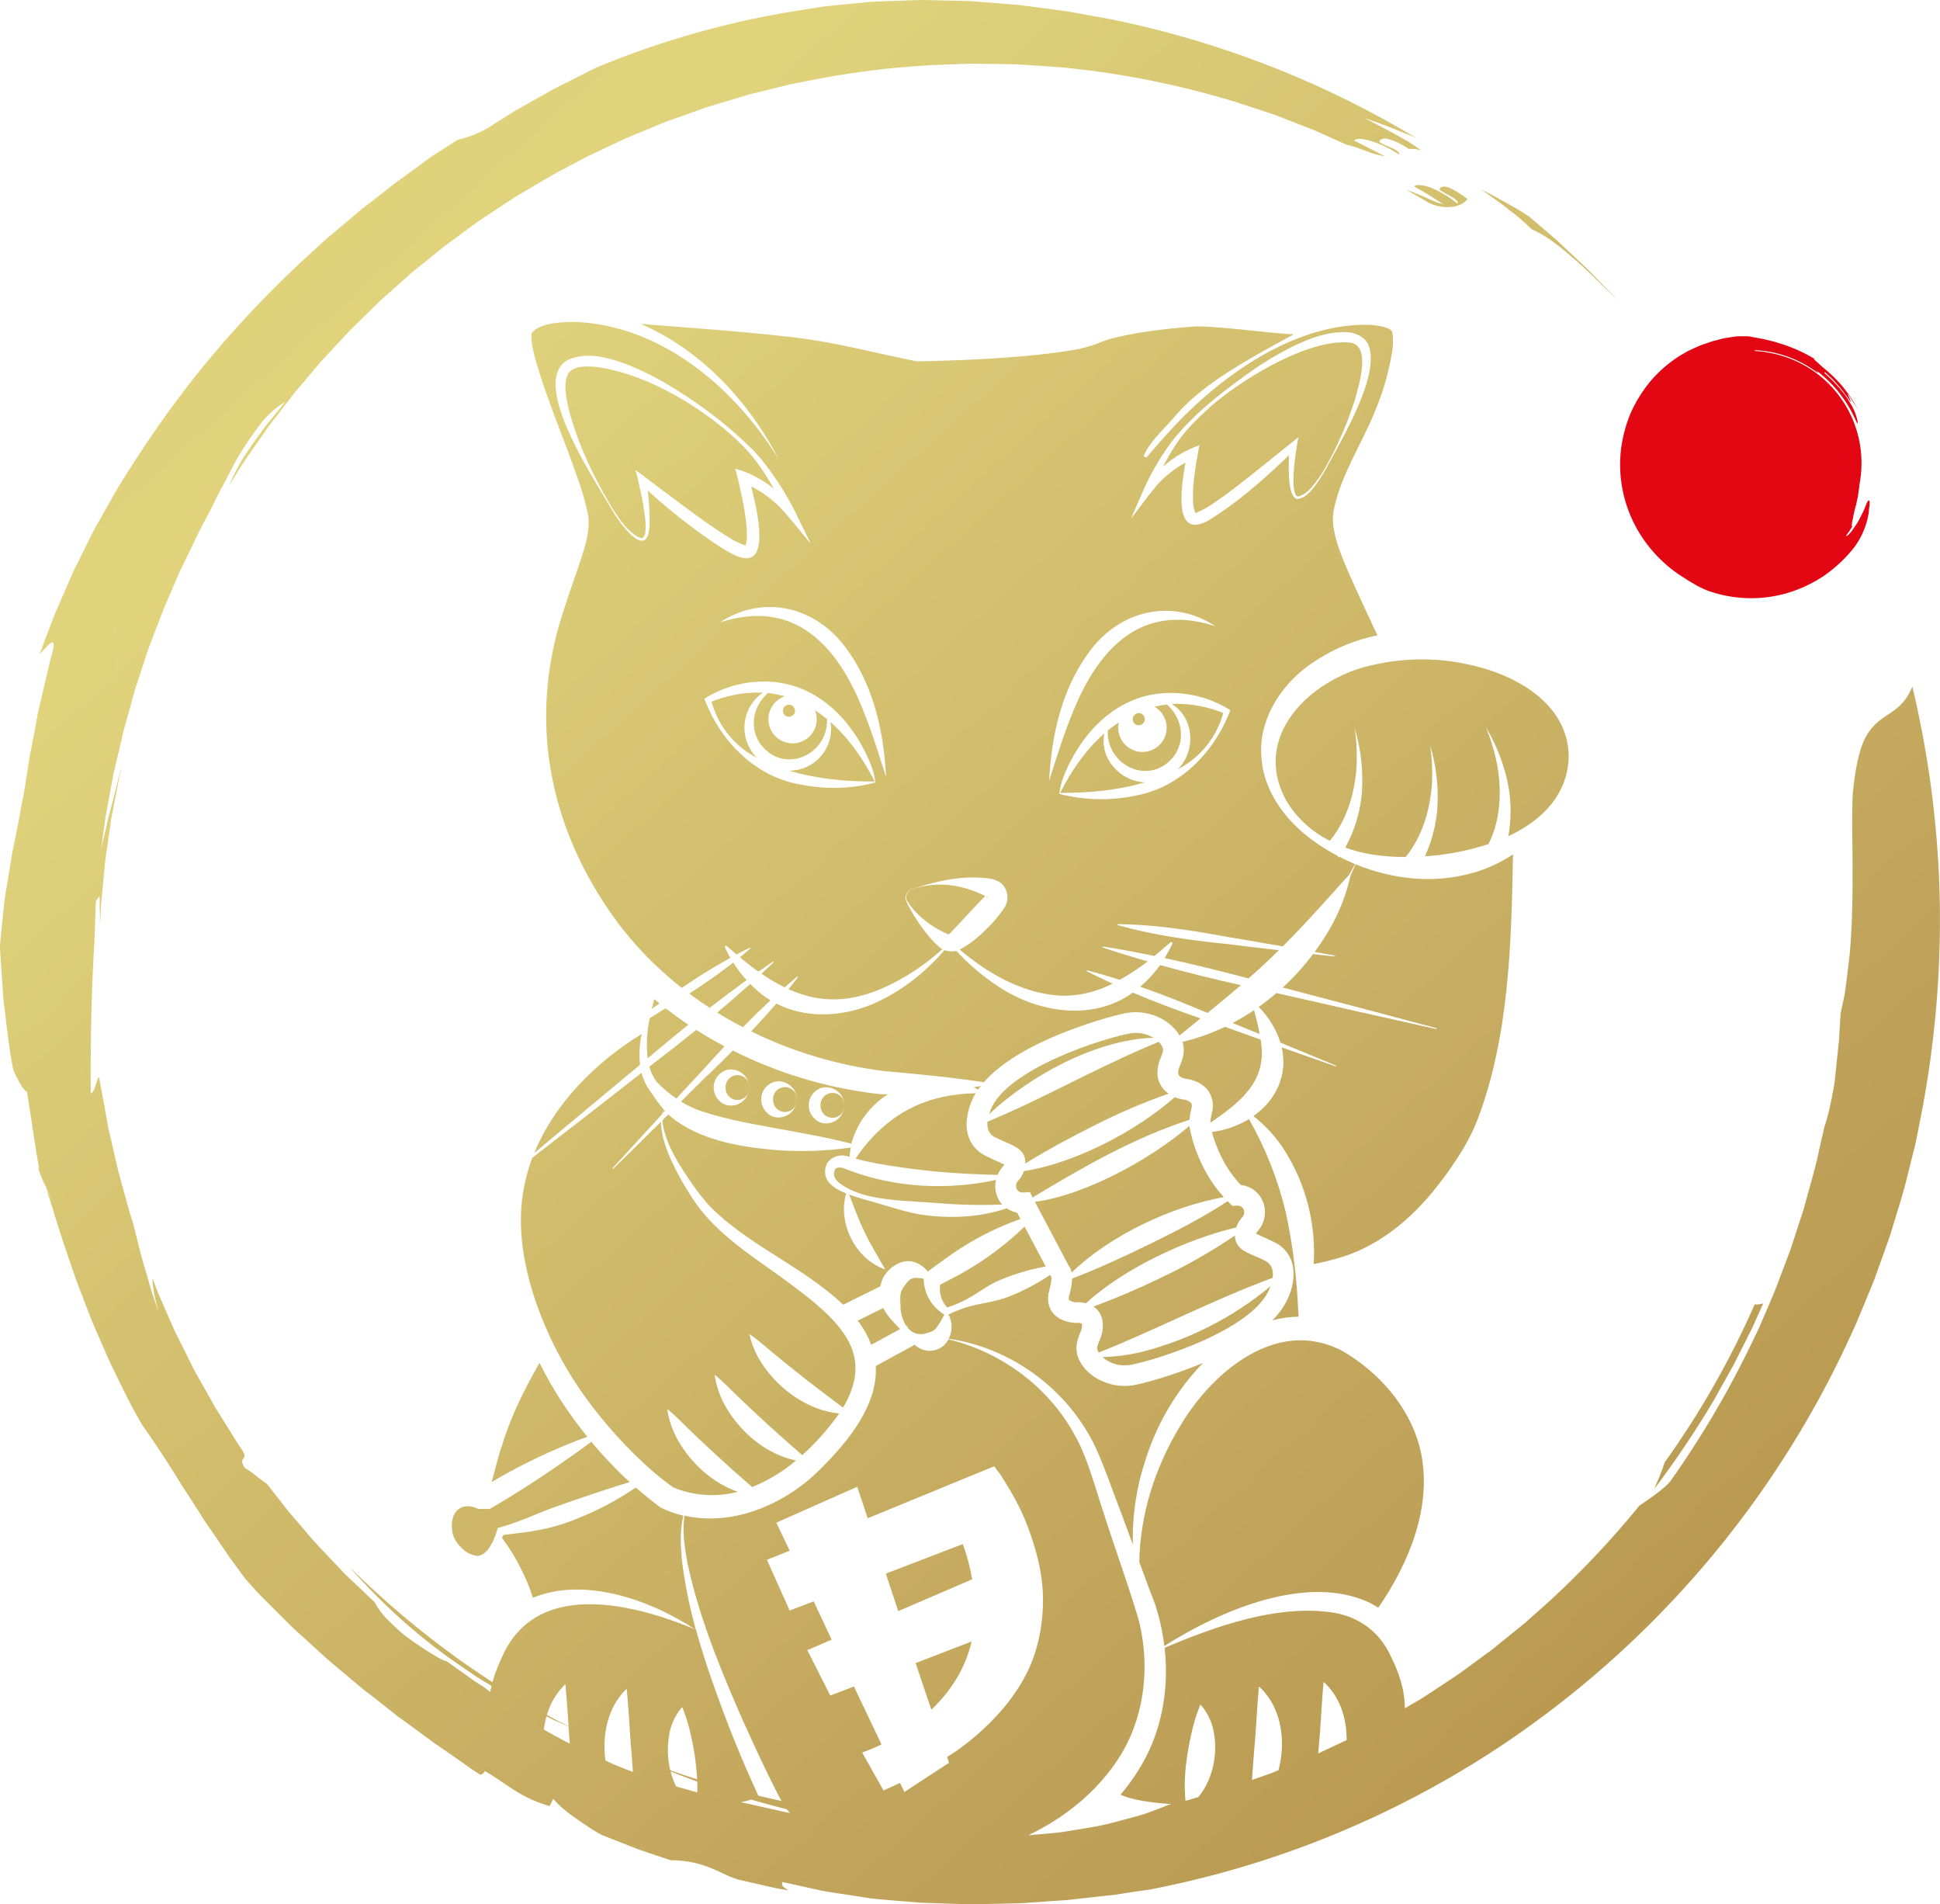 <svg id="Layer_1" data-name="Layer 1" xmlns="http://www.w3.org/2000/svg" xmlns:xlink="http://www.w3.org/1999/xlink" viewBox="0 0 739.34 725.56">
  <defs>
    <style>
      .cls-1 {
        fill: none;
      }

      .cls-2 {
        fill: url(#linear-gradient);
      }

      .cls-3 {
        clip-path: url(#clip-path);
      }

      .cls-4 {
        fill: url(#linear-gradient-2);
      }

      .cls-5 {
        clip-path: url(#clip-path-2);
      }

      .cls-6 {
        fill: url(#linear-gradient-3);
      }

      .cls-7 {
        clip-path: url(#clip-path-3);
      }

      .cls-8 {
        fill: url(#linear-gradient-4);
      }

      .cls-9 {
        clip-path: url(#clip-path-4);
      }

      .cls-10 {
        fill: url(#linear-gradient-5);
      }

      .cls-11 {
        clip-path: url(#clip-path-5);
      }

      .cls-12 {
        fill: url(#linear-gradient-6);
      }

      .cls-13 {
        clip-path: url(#clip-path-6);
      }

      .cls-14 {
        fill: url(#linear-gradient-7);
      }

      .cls-15 {
        clip-path: url(#clip-path-7);
      }

      .cls-16 {
        fill: url(#linear-gradient-8);
      }

      .cls-17 {
        clip-path: url(#clip-path-8);
      }

      .cls-18 {
        fill: url(#linear-gradient-9);
      }

      .cls-19 {
        clip-path: url(#clip-path-9);
      }

      .cls-20 {
        fill: url(#linear-gradient-10);
      }

      .cls-21 {
        clip-path: url(#clip-path-10);
      }

      .cls-22 {
        fill: url(#linear-gradient-11);
      }

      .cls-23 {
        clip-path: url(#clip-path-11);
      }

      .cls-24 {
        fill: url(#linear-gradient-12);
      }

      .cls-25 {
        clip-path: url(#clip-path-12);
      }

      .cls-26 {
        fill: url(#linear-gradient-13);
      }

      .cls-27 {
        clip-path: url(#clip-path-13);
      }

      .cls-28 {
        fill: url(#linear-gradient-14);
      }

      .cls-29 {
        clip-path: url(#clip-path-14);
      }

      .cls-30 {
        fill: url(#linear-gradient-15);
      }

      .cls-31 {
        clip-path: url(#clip-path-15);
      }

      .cls-32 {
        fill: url(#linear-gradient-16);
      }

      .cls-33 {
        clip-path: url(#clip-path-16);
      }

      .cls-34 {
        fill: url(#linear-gradient-17);
      }

      .cls-35 {
        clip-path: url(#clip-path-17);
      }

      .cls-36 {
        fill: url(#linear-gradient-18);
      }

      .cls-37 {
        clip-path: url(#clip-path-18);
      }

      .cls-38 {
        fill: url(#linear-gradient-19);
      }

      .cls-39 {
        clip-path: url(#clip-path-19);
      }

      .cls-40 {
        fill: url(#linear-gradient-20);
      }

      .cls-41 {
        clip-path: url(#clip-path-20);
      }

      .cls-42 {
        fill: url(#linear-gradient-21);
      }

      .cls-43 {
        clip-path: url(#clip-path-21);
      }

      .cls-44 {
        fill: url(#linear-gradient-22);
      }

      .cls-45 {
        clip-path: url(#clip-path-22);
      }

      .cls-46 {
        fill: url(#linear-gradient-23);
      }

      .cls-47 {
        clip-path: url(#clip-path-23);
      }

      .cls-48 {
        fill: url(#linear-gradient-24);
      }

      .cls-49 {
        clip-path: url(#clip-path-24);
      }

      .cls-50 {
        fill: url(#linear-gradient-25);
      }

      .cls-51 {
        fill: url(#linear-gradient-26);
      }

      .cls-52 {
        clip-path: url(#clip-path-25);
      }

      .cls-53 {
        fill: url(#linear-gradient-27);
      }

      .cls-54 {
        clip-path: url(#clip-path-26);
      }

      .cls-55 {
        fill: url(#linear-gradient-28);
      }

      .cls-56 {
        clip-path: url(#clip-path-27);
      }

      .cls-57 {
        fill: url(#linear-gradient-29);
      }

      .cls-58 {
        clip-path: url(#clip-path-28);
      }

      .cls-59 {
        fill: url(#linear-gradient-30);
      }

      .cls-60 {
        clip-path: url(#clip-path-29);
      }

      .cls-61 {
        fill: url(#linear-gradient-31);
      }

      .cls-62 {
        clip-path: url(#clip-path-30);
      }

      .cls-63 {
        fill: url(#linear-gradient-32);
      }

      .cls-64 {
        clip-path: url(#clip-path-31);
      }

      .cls-65 {
        fill: url(#linear-gradient-33);
      }

      .cls-66 {
        clip-path: url(#clip-path-32);
      }

      .cls-67 {
        fill: url(#linear-gradient-34);
      }

      .cls-68 {
        clip-path: url(#clip-path-33);
      }

      .cls-69 {
        fill: url(#linear-gradient-35);
      }

      .cls-70 {
        clip-path: url(#clip-path-34);
      }

      .cls-71 {
        fill: url(#linear-gradient-36);
      }

      .cls-72 {
        clip-path: url(#clip-path-35);
      }

      .cls-73 {
        fill: url(#linear-gradient-37);
      }

      .cls-74 {
        clip-path: url(#clip-path-36);
      }

      .cls-75 {
        fill: url(#linear-gradient-38);
      }

      .cls-76 {
        clip-path: url(#clip-path-37);
      }

      .cls-77 {
        fill: url(#linear-gradient-39);
      }

      .cls-78 {
        clip-path: url(#clip-path-38);
      }

      .cls-79 {
        fill: url(#linear-gradient-40);
      }

      .cls-80 {
        clip-path: url(#clip-path-39);
      }

      .cls-81 {
        fill: url(#linear-gradient-41);
      }

      .cls-82 {
        clip-path: url(#clip-path-40);
      }

      .cls-83 {
        fill: url(#linear-gradient-42);
      }

      .cls-84 {
        clip-path: url(#clip-path-41);
      }

      .cls-85 {
        fill: url(#linear-gradient-43);
      }

      .cls-86 {
        clip-path: url(#clip-path-42);
      }

      .cls-87 {
        fill: url(#linear-gradient-44);
      }

      .cls-88 {
        clip-path: url(#clip-path-43);
      }

      .cls-89 {
        fill: url(#linear-gradient-45);
      }

      .cls-90 {
        clip-path: url(#clip-path-44);
      }

      .cls-91 {
        fill: url(#linear-gradient-46);
      }

      .cls-92 {
        clip-path: url(#clip-path-45);
      }

      .cls-93 {
        fill: url(#linear-gradient-47);
      }

      .cls-94 {
        clip-path: url(#clip-path-46);
      }

      .cls-95 {
        fill: url(#linear-gradient-48);
      }

      .cls-96 {
        clip-path: url(#clip-path-47);
      }

      .cls-97 {
        fill: url(#linear-gradient-49);
      }

      .cls-98 {
        clip-path: url(#clip-path-48);
      }

      .cls-99 {
        fill: url(#linear-gradient-50);
      }

      .cls-100 {
        clip-path: url(#clip-path-49);
      }

      .cls-101 {
        fill: url(#linear-gradient-51);
      }

      .cls-102 {
        clip-path: url(#clip-path-50);
      }

      .cls-103 {
        fill: url(#linear-gradient-52);
      }

      .cls-104 {
        clip-path: url(#clip-path-51);
      }

      .cls-105 {
        fill: url(#linear-gradient-53);
      }

      .cls-106 {
        clip-path: url(#clip-path-52);
      }

      .cls-107 {
        fill: url(#linear-gradient-54);
      }

      .cls-108 {
        clip-path: url(#clip-path-53);
      }

      .cls-109 {
        fill: url(#linear-gradient-55);
      }

      .cls-110 {
        clip-path: url(#clip-path-54);
      }

      .cls-111 {
        fill: url(#linear-gradient-56);
      }

      .cls-112 {
        clip-path: url(#clip-path-55);
      }

      .cls-113 {
        fill: url(#linear-gradient-57);
      }

      .cls-114 {
        fill: #e30613;
      }
    </style>
    <linearGradient id="linear-gradient" x1="-419.22" y1="1278.39" x2="-418.22" y2="1278.39" gradientTransform="matrix(1008.61, 1040.88, 1040.88, -1008.61, -907946.96, 1725623.46)" gradientUnits="userSpaceOnUse">
      <stop offset="0" stop-color="#dccd77"/>
      <stop offset="0.06" stop-color="#decf79"/>
      <stop offset="0.28" stop-color="#e0d37c"/>
      <stop offset="0.67" stop-color="#bfa159"/>
      <stop offset="0.89" stop-color="#af8c3f"/>
      <stop offset="1" stop-color="#9f7c2a"/>
    </linearGradient>
    <clipPath id="clip-path" transform="translate(-14.73 -20.07)">
      <path class="cls-1" d="M683.43,517.08a333.89,333.89,0,0,1-34.35,60.24,45.25,45.25,0,0,1-1.74,4.92q-1,2.49-2.15,5.12a367.19,367.19,0,0,0,22.89-34.12l5-9,2.51-4.47,2.3-4.59,4.62-9.16c1.43-3.1,2.79-6.24,4.2-9.35a7.27,7.27,0,0,1-3.29.37"/>
    </clipPath>
    <linearGradient id="linear-gradient-2" x1="-419.22" y1="1278.39" x2="-418.22" y2="1278.39" gradientTransform="matrix(0, 1449.38, 1449.38, 0, -1852210.14, 607129.84)" xlink:href="#linear-gradient"/>
    <clipPath id="clip-path-2" transform="translate(-14.73 -20.07)">
      <path class="cls-1" d="M589.41,99.7a79.86,79.86,0,0,1,9,7.68,46.83,46.83,0,0,1,7.15,4.07c1.33.85,2.59,1.93,4,3s2.73,2.26,4.15,3.48c5.81,4.76,11.63,11,17.8,16.8l-8.2-8.45c-1.38-1.39-2.7-2.84-4.11-4.18l-4.27-4-4.26-4-2.12-2-1.07-1-1.1-.94-8.84-7.53c-3.05-2.12-6.25-3.87-9.33-5.6s-6.09-3.34-9-4.79c3.5,2.45,7,5,10.3,7.43"/>
    </clipPath>
    <linearGradient id="linear-gradient-3" x1="-419.22" y1="1278.39" x2="-418.22" y2="1278.39" gradientTransform="matrix(0, 1449.38, 1449.38, 0, -1852270.57, 607049.2)" xlink:href="#linear-gradient"/>
    <clipPath id="clip-path-3" transform="translate(-14.73 -20.07)">
      <path class="cls-1" d="M553.73,91.13c1.88,1.1,3.79,2.13,5.63,3.27l5.48,3.52a28.34,28.34,0,0,1-6.29-2.4c-2.64-1.13-5.58-2.35-7.91-3.17,2.44,1.42,4.94,2.79,7.36,4.26,5.39,3.47,13.37,3.07,16-.75-4.9-3.54-9.2-6.17-10.65-3.82-.56.88,8,3.87,6.82,5.61a39.11,39.11,0,0,0-10.34-6.15,15,15,0,0,0-4.48-.94c-.84,0-1.41.18-1.64.57"/>
    </clipPath>
    <linearGradient id="linear-gradient-4" x1="-419.22" y1="1278.39" x2="-418.22" y2="1278.39" gradientTransform="matrix(0, 1449.38, 1449.38, 0, -1852313.64, 607071.84)" xlink:href="#linear-gradient"/>
    <clipPath id="clip-path-4" transform="translate(-14.73 -20.07)">
      <path class="cls-1" d="M334.44,464.88c-1.15.15-1.56.64-1.82,1.83-.79,3.45,4.82,6,7.52,7.24,8,3.21,16.84,3.49,25.36,4.06,5.1.27,10.18.82,15.28,1,5.27.22,10.54.2,15.89,0a9.81,9.81,0,0,1-2.09-3.65,10.66,10.66,0,0,1-.27-5.75c-1,.24-2.09.47-3.14.67-18.47,3.34-37.91,1.89-55.36-5.29a4.52,4.52,0,0,0-.93-.09,2.76,2.76,0,0,0-.44,0"/>
    </clipPath>
    <linearGradient id="linear-gradient-5" x1="-419.22" y1="1278.39" x2="-418.22" y2="1278.39" gradientTransform="matrix(0, 1449.38, 1449.38, 0, -1852510.85, 607315.98)" xlink:href="#linear-gradient"/>
    <clipPath id="clip-path-5" transform="translate(-14.73 -20.07)">
      <path class="cls-1" d="M373.53,438.12c-14,3.1-24.85,11.63-32.75,23.4,2.54.68,5.17,1.29,7.71,1.76A272.44,272.44,0,0,0,387,467.45c2.55.13,5.26.17,7.92.25a11.5,11.5,0,0,1,2-3.13,2.5,2.5,0,0,0,.51-.84c-.56-.28-1.4-.65-2.16-1-1.26-.55-2.82-1.24-4.73-2.17-5.09-2.49-7.72-7.15-7.41-13.14a24.54,24.54,0,0,1,3.44-10.82,67.29,67.29,0,0,0-13.06,1.5"/>
    </clipPath>
    <linearGradient id="linear-gradient-6" x1="-419.22" y1="1278.39" x2="-418.22" y2="1278.39" gradientTransform="matrix(0, 1449.38, 1449.38, 0, -1852509.55, 607305.75)" xlink:href="#linear-gradient"/>
    <clipPath id="clip-path-6" transform="translate(-14.73 -20.07)">
      <path class="cls-1" d="M404.92,466.34a10.52,10.52,0,0,1-2.07,3.5,2.86,2.86,0,0,0-.74,3,2.46,2.46,0,0,0,2.57,1.58l2.56-.18,1,2.08c19.17-11.53,38.43-22.67,59.77-29.59a32.68,32.68,0,0,1,.8-4.43,2.49,2.49,0,0,0-.1-1.95,4.92,4.92,0,0,0-3-1.37,13.4,13.4,0,0,1-3.29-.88c-14.92,13.11-37.91,25.09-57.57,28.21"/>
    </clipPath>
    <linearGradient id="linear-gradient-7" x1="-419.22" y1="1278.39" x2="-418.22" y2="1278.39" gradientTransform="matrix(0, 1449.38, 1449.38, 0, -1852441.22, 607261.03)" xlink:href="#linear-gradient"/>
    <clipPath id="clip-path-7" transform="translate(-14.73 -20.07)">
      <path class="cls-1" d="M409.15,478,422,502.29a5.8,5.8,0,0,1,1.14,2.63c14.6-14.14,38-25.19,58-28.73-9.68-10.52-12.46-23.45-12.93-26a6.18,6.18,0,0,1-.21-1.13c-14.91,12.8-39.71,26.36-58.84,28.92"/>
    </clipPath>
    <linearGradient id="linear-gradient-8" x1="-419.22" y1="1278.39" x2="-418.22" y2="1278.39" gradientTransform="matrix(0, 1449.38, 1449.38, 0, -1852431.52, 607259.67)" xlink:href="#linear-gradient"/>
    <clipPath id="clip-path-8" transform="translate(-14.73 -20.07)">
      <path class="cls-1" d="M453.6,493.74c-10,4.83-19.83,9.49-30.27,13.47a27.9,27.9,0,0,1-1.16,6.64,2.28,2.28,0,0,0-.07,1.49,4.48,4.48,0,0,0,2.63.9c.32,0,.64,0,1,0a11,11,0,0,1,2.85.37c14.42-13.2,38.2-24.41,57.3-28.86A10.52,10.52,0,0,1,488,484a2.88,2.88,0,0,0,.74-3,2.45,2.45,0,0,0-2.57-1.57l-1.73.12-1.2-1.2-.62-.62c-9.33,6.12-19.07,11.09-29,16"/>
    </clipPath>
    <linearGradient id="linear-gradient-9" x1="-419.22" y1="1278.39" x2="-418.22" y2="1278.39" gradientTransform="matrix(0, 1449.38, 1449.38, 0, -1852422.2, 607257.73)" xlink:href="#linear-gradient"/>
    <clipPath id="clip-path-9" transform="translate(-14.73 -20.07)">
      <path class="cls-1" d="M450.46,394.93c-.39.38-.79.74-1.18,1.09,8.64,3,17.16,6.41,25.63,10,4.29-3.49,8.57-7,12.75-10.58-10.34-2.34-20.62-4.84-30.83-7.67a45,45,0,0,1-6.37,7.21"/>
    </clipPath>
    <linearGradient id="linear-gradient-10" x1="-419.22" y1="1278.39" x2="-418.22" y2="1278.39" gradientTransform="matrix(0, 1449.38, 1449.38, 0, -1852407.87, 607220.37)" xlink:href="#linear-gradient"/>
    <clipPath id="clip-path-10" transform="translate(-14.73 -20.07)">
      <path class="cls-1" d="M325.47,446.59a7,7,0,0,1,0-10.76c4.42-3.72,11.2-.05,11,5.39a6.93,6.93,0,0,1-6.94,6.88,6.28,6.28,0,0,1-4.09-1.51m-18.09-2.26a7,7,0,0,1,0-10.76c4.41-3.72,11.19-.06,11,5.38a6.93,6.93,0,0,1-6.94,6.89,6.24,6.24,0,0,1-4.09-1.51m-18.1-4.53a7,7,0,0,1,0-10.75c4.42-3.72,11.2-.06,11,5.38a6.93,6.93,0,0,1-6.94,6.88,6.28,6.28,0,0,1-4.09-1.51m-4.83-10.08c-2.69,2.71-6.24,6.24-10.11,10.08a38.29,38.29,0,0,0,8.68,3.92c9.15,3,19.14,4.7,29.14,6.54,9.07,1.67,18.12,3.22,27.11,5.57A32.48,32.48,0,0,1,353.1,437L352,437a18.24,18.24,0,0,1-2.34-.09A166.41,166.41,0,0,1,294,420.34q-4.69,4.74-9.5,9.38"/>
    </clipPath>
    <linearGradient id="linear-gradient-11" x1="-419.22" y1="1278.39" x2="-418.22" y2="1278.39" gradientTransform="matrix(0, 1449.38, 1449.38, 0, -1852562.87, 607341.94)" xlink:href="#linear-gradient"/>
    <clipPath id="clip-path-11" transform="translate(-14.73 -20.07)">
      <path class="cls-1" d="M385.81,434.3c.56.29,1.12.6,1.67.94q.48-.69,1-1.38c-.9.16-1.79.29-2.69.44"/>
    </clipPath>
    <linearGradient id="linear-gradient-12" x1="-419.22" y1="1278.39" x2="-418.22" y2="1278.39" gradientTransform="matrix(0, 1449.38, 1449.38, 0, -1852487.3, 607294.74)" xlink:href="#linear-gradient"/>
    <clipPath id="clip-path-12" transform="translate(-14.73 -20.07)">
      <path class="cls-1" d="M441.48,423.57c-17,7.81-33.12,16.75-50.43,23.87-.19,2.21.31,4.72,3,6,1.77.87,3.25,1.52,4.44,2,3.67,1.61,7.12,3.13,7,7.94,8.6-5.33,17.34-10,26.4-14.55a232,232,0,0,1,28.19-12.07,9.5,9.5,0,0,1-4.14-6.47,13.5,13.5,0,0,1,1.25-7.42c.9-2.28,1-2.93.43-4.1a7.91,7.91,0,0,0-1.3-1.77c-5.09,2.11-10,4.27-14.81,6.51"/>
    </clipPath>
    <linearGradient id="linear-gradient-13" x1="-419.22" y1="1278.39" x2="-418.22" y2="1278.39" gradientTransform="matrix(0, 1449.38, 1449.38, 0, -1852448.1, 607264.01)" xlink:href="#linear-gradient"/>
    <clipPath id="clip-path-13" transform="translate(-14.73 -20.07)">
      <path class="cls-1" d="M345.53,403.35c-11.53,4.29-24.28,4.55-34.92-.91-3.12,3.61-6.33,7.13-9.6,10.6a159.33,159.33,0,0,0,51.3,15.19c12.51,1.09,24.87,2.3,37.38,4.18,5.29-6.09,13.91-11.79,25.79-17s24.66-8.73,28.77-9.42c7.9-1.33,16.38,2.37,20,8.63q4-3.27,8-6.54c-8.7-3-17.34-6.24-25.82-9.82-15,10.89-35.72,7.85-50.89-2.11a83.61,83.61,0,0,1-16.36-13.81,7.52,7.52,0,0,1-4.48-.25c-8,9.16-17.84,16.81-29.23,21.27"/>
    </clipPath>
    <linearGradient id="linear-gradient-14" x1="-419.22" y1="1278.39" x2="-418.22" y2="1278.39" gradientTransform="matrix(0, 1449.38, 1449.38, 0, -1852492.47, 607281.13)" xlink:href="#linear-gradient"/>
    <clipPath id="clip-path-14" transform="translate(-14.73 -20.07)">
      <path class="cls-1" d="M291.26,434.43a4.53,4.53,0,1,0,9.05,0,4.53,4.53,0,1,0-9.05,0"/>
    </clipPath>
    <linearGradient id="linear-gradient-15" x1="-419.22" y1="1278.39" x2="-418.22" y2="1278.39" gradientTransform="matrix(0, 1449.38, 1449.38, 0, -1852581.41, 607349.41)" xlink:href="#linear-gradient"/>
    <clipPath id="clip-path-15" transform="translate(-14.73 -20.07)">
      <path class="cls-1" d="M309.36,439a4.53,4.53,0,1,0,9.05,0,4.53,4.53,0,1,0-9.05,0"/>
    </clipPath>
    <linearGradient id="linear-gradient-16" x1="-419.22" y1="1278.39" x2="-418.22" y2="1278.39" gradientTransform="matrix(0, 1449.38, 1449.38, 0, -1852563.79, 607336.67)" xlink:href="#linear-gradient"/>
    <clipPath id="clip-path-16" transform="translate(-14.73 -20.07)">
      <path class="cls-1" d="M327.45,441.22a4.53,4.53,0,1,0,9.05,0,4.53,4.53,0,1,0-9.05,0"/>
    </clipPath>
    <linearGradient id="linear-gradient-17" x1="-419.22" y1="1278.39" x2="-418.22" y2="1278.39" gradientTransform="matrix(0, 1449.38, 1449.38, 0, -1852543.86, 607330.29)" xlink:href="#linear-gradient"/>
    <clipPath id="clip-path-17" transform="translate(-14.73 -20.07)">
      <path class="cls-1" d="M454.63,289.29a9.23,9.23,0,1,1-13.51,6,48.43,48.43,0,0,0-4.22,3.13c-.54,13.74,16.73,21.57,25.58,9.24,4.12-6.17,2.56-14.32-3.05-19.16a40.1,40.1,0,0,0-4.8.83"/>
    </clipPath>
    <linearGradient id="linear-gradient-18" x1="-419.22" y1="1278.39" x2="-418.22" y2="1278.39" gradientTransform="matrix(0, 1449.38, 1449.38, 0, -1852421.64, 607209.67)" xlink:href="#linear-gradient"/>
    <clipPath id="clip-path-18" transform="translate(-14.73 -20.07)">
      <path class="cls-1" d="M313.11,290.86a2.3,2.3,0,1,0,2.3-2.3,2.3,2.3,0,0,0-2.3,2.3"/>
    </clipPath>
    <linearGradient id="linear-gradient-19" x1="-419.22" y1="1278.39" x2="-418.22" y2="1278.39" gradientTransform="matrix(0.01, 1449.38, 1449.38, -0.01, -1852557.44, 607310.09)" xlink:href="#linear-gradient"/>
    <clipPath id="clip-path-19" transform="translate(-14.73 -20.07)">
      <path class="cls-1" d="M285.9,287.38a34.24,34.24,0,0,0,17.28,21.44,15.15,15.15,0,0,1-2.49-3.29A16.11,16.11,0,0,1,305.45,284c-.76,0-1.52-.06-2.3-.06a47.06,47.06,0,0,0-17.25,3.48"/>
    </clipPath>
    <linearGradient id="linear-gradient-20" x1="-419.22" y1="1278.38" x2="-418.22" y2="1278.38" gradientTransform="matrix(0, 1449.38, 1449.38, 0, -1852575.59, 607313.98)" xlink:href="#linear-gradient"/>
    <clipPath id="clip-path-20" transform="translate(-14.73 -20.07)">
      <path class="cls-1" d="M327.32,308.45a15.85,15.85,0,0,1-11.79,5.26c10.51,3.15,21.48,4.17,32.54,4.11-4.48-8.9-10.14-16.75-16.84-22.66a15.67,15.67,0,0,1-3.91,13.29"/>
    </clipPath>
    <linearGradient id="linear-gradient-21" x1="-419.22" y1="1278.39" x2="-418.22" y2="1278.39" gradientTransform="matrix(0, 1449.38, 1449.38, 0, -1852549.02, 607292.5)" xlink:href="#linear-gradient"/>
    <clipPath id="clip-path-21" transform="translate(-14.73 -20.07)">
      <path class="cls-1" d="M304.33,303.27c8.86,12.33,26.12,4.5,25.58-9.24a50.44,50.44,0,0,0-4.57-3.35,9.21,9.21,0,1,1-11.52-5.31,39.21,39.21,0,0,0-6.44-1.25c-5.61,4.84-7.17,13-3.05,19.15"/>
    </clipPath>
    <linearGradient id="linear-gradient-22" x1="-419.22" y1="1278.39" x2="-418.22" y2="1278.39" gradientTransform="matrix(0, 1449.38, 1449.38, 0, -1852559.37, 607300.83)" xlink:href="#linear-gradient"/>
    <clipPath id="clip-path-22" transform="translate(-14.73 -20.07)">
      <path class="cls-1" d="M445.56,413.78c-9.1,1.53-47,13.17-53.33,29.2l-.08.18a15.57,15.57,0,0,0-.54,1.49c15.77-14.86,41.13-28.55,62.69-29.18a13,13,0,0,0-6.7-1.86,12.76,12.76,0,0,0-2,.17"/>
    </clipPath>
    <linearGradient id="linear-gradient-23" x1="-419.22" y1="1278.39" x2="-418.22" y2="1278.39" gradientTransform="matrix(0, 1449.38, 1449.38, 0, -1852454.38, 607262.5)" xlink:href="#linear-gradient"/>
    <clipPath id="clip-path-23" transform="translate(-14.73 -20.07)">
      <path class="cls-1" d="M461.3,288.31c8.55,5.22,9.35,17.75,2.32,24.86a34.28,34.28,0,0,0,17.29-21.44,46.87,46.87,0,0,0-17.25-3.49c-.79,0-1.58,0-2.36.07"/>
    </clipPath>
    <linearGradient id="linear-gradient-24" x1="-419.22" y1="1278.39" x2="-418.22" y2="1278.39" gradientTransform="matrix(0, 1449.38, 1449.38, 0, -1852406.11, 607192.33)" xlink:href="#linear-gradient"/>
    <clipPath id="clip-path-24" transform="translate(-14.73 -20.07)">
      <path class="cls-1" d="M418.74,322.16c11,.07,21.84-.94,32.27-4-9.45-.43-17.36-9.18-15.4-18.66-6.72,5.91-12.39,13.77-16.87,22.68"/>
    </clipPath>
    <linearGradient id="linear-gradient-25" x1="-419.22" y1="1278.39" x2="-418.22" y2="1278.39" gradientTransform="matrix(0, 1449.38, 1449.38, 0, -1852447.28, 607220.99)" xlink:href="#linear-gradient"/>
    <linearGradient id="linear-gradient-26" x1="-419.22" y1="1278.39" x2="-418.22" y2="1278.39" gradientTransform="matrix(1008.61, 1040.88, 1040.88, -1008.61, -907868.99, 1725547.92)" xlink:href="#linear-gradient"/>
    <clipPath id="clip-path-25" transform="translate(-14.73 -20.07)">
      <path class="cls-1" d="M398.41,514.37c-3.65,1.37-7.62,2-11.49,2.78a45.93,45.93,0,0,0-10.72,3.76,10,10,0,0,1,.08,9.26c22.82,3.2,43.74,18.07,54.53,38.52,3.72,6.87,8,19.65,10.89,27l4.77,12.89a94.42,94.42,0,0,1,4.8-32.22,93.24,93.24,0,0,1,21.93-37c-11.31,4.75-22.73,7.86-26.6,8.51a19.81,19.81,0,0,1-3.26.26c-7.1,0-14.07-3.71-17.08-9.42-2.38-4.5-.91-8.23.07-10.7a6.94,6.94,0,0,0,.79-3.28c-.13-.79-1.71-.62-1.72-.62l-.28,0h-.28c-.62,0-6.1-.16-9-4-1.19-1.57-2.37-4.29-1.26-8.36a19.12,19.12,0,0,0,.88-5l-.5-.95a80.84,80.84,0,0,1-16.51,8.57"/>
    </clipPath>
    <linearGradient id="linear-gradient-27" x1="-419.22" y1="1278.38" x2="-418.22" y2="1278.38" gradientTransform="matrix(0, 1449.38, 1449.38, 0, -1852438.37, 607297.58)" xlink:href="#linear-gradient"/>
    <clipPath id="clip-path-26" transform="translate(-14.73 -20.07)">
      <path class="cls-1" d="M267.19,446.89v.29l.21,1.79c1.69,8.32,6.58,15.6,11.33,22.49a78.6,78.6,0,0,0,6.72,8.43c13.83,13.86,32.43,21.58,47.38,34.38,1.16,1,2.22,1.93,3.24,2.9l14.18-7a10.81,10.81,0,0,1,1.13-3.4c2.1-3.91,7.17-7.33,11.79-5.84a10.28,10.28,0,0,1,5.12,3.64c2.92-2.25,6.39-4.65,9.21-6.69a111.07,111.07,0,0,1,26.14-13.37l-1.26-2.38a11,11,0,0,1-4-1.69c-10.65,3.66-22.39,4-33.45,2.28-6.92-1.31-13.57-3.72-20.36-5.52-1.7-.54-4-1.16-6.23-2,1.86,4.78,3.43,9.22,5.64,13.79,2.41,5.15,5.21,9.59,8.09,14.73-11.25-3.83-18.2-17.59-14.87-28.95-4-1.57-7.65-3.85-8-7.6a6.73,6.73,0,0,1,1-4.26,6.89,6.89,0,0,1,7.18-2.38l1.13.33a27.93,27.93,0,0,1,.45-3.56,131.18,131.18,0,0,1-27.8,1c-13.28-1.11-27.25-3.25-38.55-11a28.56,28.56,0,0,1-3.18-2.62l-2.24,2.22"/>
    </clipPath>
    <linearGradient id="linear-gradient-28" x1="-419.22" y1="1278.38" x2="-418.22" y2="1278.38" gradientTransform="matrix(0, 1449.38, 1449.38, 0, -1852535.38, 607337.56)" xlink:href="#linear-gradient"/>
    <clipPath id="clip-path-27" transform="translate(-14.73 -20.07)">
      <path class="cls-1" d="M341.61,523.26a35.05,35.05,0,0,1,5.15,9.19l11-6c-2.14-2.25-4.42-4.46-6-7.21-.13-.27-.26-.55-.38-.83l-9.85,4.86"/>
    </clipPath>
    <linearGradient id="linear-gradient-29" x1="-419.22" y1="1278.39" x2="-418.22" y2="1278.39" gradientTransform="matrix(0, 1449.38, 1449.38, 0, -1852528.49, 607337.3)" xlink:href="#linear-gradient"/>
    <clipPath id="clip-path-28" transform="translate(-14.73 -20.07)">
      <path class="cls-1" d="M446.41,294.08a2.31,2.31,0,1,0,2.3-2.3,2.3,2.3,0,0,0-2.3,2.3"/>
    </clipPath>
    <linearGradient id="linear-gradient-30" x1="-419.22" y1="1278.39" x2="-418.22" y2="1278.39" gradientTransform="matrix(0, 1449.38, 1449.38, 0, -1852426.16, 607212.04)" xlink:href="#linear-gradient"/>
    <clipPath id="clip-path-29" transform="translate(-14.73 -20.07)">
      <path class="cls-1" d="M231.4,162.21c-2.22,4.06-.86,9.27.09,13.84,3.5,13.47,9.69,26.23,16.88,38.13,2.69,3.94,5.53,8.56,9.92,10.66a3,3,0,0,0,1.06.24c3.64-.73-.67-18.66-1.38-21.79l-1-4.14,3.52,2.65c5.21,3.93,10.43,7.87,15.67,11.74s10.5,7.73,15.95,11.05a29.4,29.4,0,0,0,6.73,3.33c.77-2,.53-4.37.45-6.59-.58-7.5-2.44-15.28-4.3-22.68a40.75,40.75,0,0,1,14.69,7.66c-1.61-2.84-3.37-5.62-5.21-8.33-3.87-5.76-9-10.58-14.32-15-13.28-10.77-31.46-21-48.52-23.15-.93-.07-1.94-.13-3-.13-2.74,0-5.61.45-7.25,2.52"/>
    </clipPath>
    <linearGradient id="linear-gradient-31" x1="-419.22" y1="1278.39" x2="-418.22" y2="1278.39" gradientTransform="matrix(0, 1449.38, 1449.38, 0, -1852611.28, 607302)" xlink:href="#linear-gradient"/>
    <clipPath id="clip-path-30" transform="translate(-14.73 -20.07)">
      <path class="cls-1" d="M217.63,461.14A69.23,69.23,0,0,0,214,474.9c-2,13,.17,26.14,4.06,38.57a141,141,0,0,0,25.12,45.93c7.83,9.89,19.25,21.28,28.2,27.43a38.61,38.61,0,0,0,24.5,1.62c-9.42-3.25-17.55-10.67-22.46-19.09A33.53,33.53,0,0,1,269,556.91c1.84,1.39,3.29,2.93,4.85,4.36,8.67,8.6,18.16,17.26,27.53,25.39a62.57,62.57,0,0,0,16.73-10.13c-11.17-2.24-21-10.57-26.66-20.22a33.69,33.69,0,0,1-4.37-12.45c1.84,1.39,3.29,2.93,4.85,4.36,9,8.91,18.84,17.88,28.54,26.27a94.13,94.13,0,0,0,11.33-12.18c1-1.21,1.88-2.45,2.74-3.7-11.61-1.11-22.43-8.81-28.92-18.22a33.61,33.61,0,0,1-5.31-12.09,64.79,64.79,0,0,1,5.16,4c9.66,8.22,20.2,16.43,30.53,24.07,5-8.28,7-17.4,1.3-26.71-4.87-7.8-12.61-13.81-20-19.38C303.81,500,287.65,491,278.33,476.18c-1-1.52-3-4.73-3.87-6.34-3.57-6.46-7-13.32-7.78-20.78,0,0,0-1.26,0-1.63-6.86,6.79-13.76,13.59-18.34,18.06l-.24-.24c4.65-5.11,11.89-13,18.91-20.63a6.58,6.58,0,0,1,.69-1.79,44.5,44.5,0,0,1-4.67-6.37,19.52,19.52,0,0,1-3.79-7.64c-10.07,7.89-28,21.86-41.57,32.32"/>
    </clipPath>
    <linearGradient id="linear-gradient-32" x1="-419.22" y1="1278.39" x2="-418.22" y2="1278.39" gradientTransform="matrix(0, 1449.38, 1449.38, 0, -1852607.77, 607386.12)" xlink:href="#linear-gradient"/>
    <clipPath id="clip-path-31" transform="translate(-14.73 -20.07)">
      <path class="cls-1" d="M362.19,358.9a3.12,3.12,0,0,0-1.71,4.48,28.83,28.83,0,0,0,3.41,4.37,36.74,36.74,0,0,0,11.68,8.07,1.05,1.05,0,0,0,.94.13c3.88-3.94,9.72-10.57,13.7-14.5a44.39,44.39,0,0,0-6.3-2.55A34.26,34.26,0,0,0,373,357.12a33.07,33.07,0,0,0-10.78,1.78"/>
    </clipPath>
    <linearGradient id="linear-gradient-33" x1="-419.22" y1="1278.39" x2="-418.22" y2="1278.39" gradientTransform="matrix(0, 1449.38, 1449.38, 0, -1852497.92, 607281.29)" xlink:href="#linear-gradient"/>
    <clipPath id="clip-path-32" transform="translate(-14.73 -20.07)">
      <path class="cls-1" d="M233.18,574.41c-10.33,7.3-20.9,14.27-31.83,20.6l-4.29,0s0,0,0,0h0l-.12-.07c-6.41-3-10.74,1.13-9.92,8,.2,3,2,5.49,4.35,7.56a9.1,9.1,0,0,0,5.57,2.39c4-.6,6.23-6.44,7.28-9.9l.2-.73.93-.25A123.31,123.31,0,0,0,219.08,597c9-3.67,18.25-6.58,27.51-9.69,2.69-.88,5.39-1.73,8.13-2.54a158.78,158.78,0,0,1-14.65-15.37c-2.28,1.73-4.59,3.39-6.89,5"/>
    </clipPath>
    <linearGradient id="linear-gradient-34" x1="-419.22" y1="1278.39" x2="-418.22" y2="1278.39" gradientTransform="matrix(0, 1449.38, 1449.38, 0, -1852659.07, 607448.34)" xlink:href="#linear-gradient"/>
    <clipPath id="clip-path-33" transform="translate(-14.73 -20.07)">
      <path class="cls-1" d="M205.9,571.16c-1.49,4.35-2.44,8.84-3.78,13.55A221.79,221.79,0,0,1,231,570.38c2.5-1,5-2,7.58-2.86a170.3,170.3,0,0,1-10.25-14.08,161.67,161.67,0,0,1-8-14.09c-5.84,10.18-11,20.52-14.39,31.81"/>
    </clipPath>
    <linearGradient id="linear-gradient-35" x1="-419.22" y1="1278.39" x2="-418.22" y2="1278.39" gradientTransform="matrix(0, 1449.38, 1449.38, 0, -1852662.64, 607441.8)" xlink:href="#linear-gradient"/>
    <clipPath id="clip-path-34" transform="translate(-14.73 -20.07)">
      <path class="cls-1" d="M235.17,598.46a75.74,75.74,0,0,1-14.33,4.43c-4.71.92-9.51,1.43-14.24,2-.19.37-.37.75-.57,1.15a70.14,70.14,0,0,1,7.23,11.72,67.29,67.29,0,0,1,4.56,11.1c19-8,44.22.33,62.14,12.24a182.22,182.22,0,0,1-5.27-25.87c-.57-5.81-.94-12,.47-17.68a41.16,41.16,0,0,1-8.68-3.1c-3.26-2.41-6.4-5-9.44-7.62a115.24,115.24,0,0,1-21.87,11.65"/>
    </clipPath>
    <linearGradient id="linear-gradient-36" x1="-419.22" y1="1278.39" x2="-418.22" y2="1278.39" gradientTransform="matrix(0, 1449.38, 1449.38, 0, -1852630.62, 607439.91)" xlink:href="#linear-gradient"/>
    <clipPath id="clip-path-35" transform="translate(-14.73 -20.07)">
      <path class="cls-1" d="M475.61,175.45c-4.84,4.31-9.5,8.91-13,14.36-1.67,2.63-3.25,5.33-4.69,8.09a42.29,42.29,0,0,1,13.89-8.2c-.76,4.05-1.55,8.37-2,12.46a58.48,58.48,0,0,0-.41,8.81,10.68,10.68,0,0,0,.94,4.56l.28-.07a34.88,34.88,0,0,0,7.3-4.14c4.95-3.34,9.69-7.14,14.46-10.89L506.61,189l2.92-2.34c-.71,4-1.39,8.33-1.7,12.42-.19,2.94-.39,6,.36,8.73.34,1.07.83,1.65,1.86,1.28a10.59,10.59,0,0,0,4.34-3.15,43.74,43.74,0,0,0,5.2-7.3,135.3,135.3,0,0,0,11.69-26.92c1.45-5.31,6.11-20.38-2.32-21.17-.63,0-1.28-.07-2-.07-16.18,0-39.85,14.73-51.4,24.95"/>
    </clipPath>
    <linearGradient id="linear-gradient-37" x1="-419.22" y1="1278.39" x2="-418.22" y2="1278.39" gradientTransform="matrix(0, 1449.38, 1449.38, 0, -1852376.86, 607141.54)" xlink:href="#linear-gradient"/>
    <clipPath id="clip-path-36" transform="translate(-14.73 -20.07)">
      <path class="cls-1" d="M266.46,405.43,262.35,408a47.94,47.94,0,0,0-.81,15.3c5.13-4.33,10.28-8.61,15.5-12.81q-4.43-3-8.64-6.24l-1.94,1.18"/>
    </clipPath>
    <linearGradient id="linear-gradient-38" x1="-419.22" y1="1278.39" x2="-418.22" y2="1278.39" gradientTransform="matrix(0, 1449.38, 1449.38, 0, -1852609.34, 607366.31)" xlink:href="#linear-gradient"/>
    <clipPath id="clip-path-37" transform="translate(-14.73 -20.07)">
      <path class="cls-1" d="M218.31,459.41c13-10.91,29.79-24.92,39.33-32.82l1-.83a37.15,37.15,0,0,1,.64-11.74c-17.48,10.72-33.17,26.35-40.95,45.39"/>
    </clipPath>
    <linearGradient id="linear-gradient-39" x1="-419.22" y1="1278.39" x2="-418.22" y2="1278.39" gradientTransform="matrix(0, 1449.38, 1449.38, 0, -1852638.17, 607391.98)" xlink:href="#linear-gradient"/>
    <clipPath id="clip-path-38" transform="translate(-14.73 -20.07)">
      <path class="cls-1" d="M537.49,273.52c-23.71,5.27-46.58,27.61-32.07,52.42a40.61,40.61,0,0,0,16.1,14.48c6.37-7.63,9.39-17.75,10.17-27.59a77.06,77.06,0,0,0-.66-15.25,68.83,68.83,0,0,1,2.7,24.71A52.25,52.25,0,0,1,527.42,343a54.29,54.29,0,0,0,9.43,2.52,81.68,81.68,0,0,0,13.58,1.07c6.23-7.6,9.2-17.59,10-27.32a77,77,0,0,0-.67-15.25,68.78,68.78,0,0,1,2.7,24.7,54.65,54.65,0,0,1-4.68,17.62A98.77,98.77,0,0,0,582,341.67c4.59-9.12,5.09-19.95,3.37-29.92A77.12,77.12,0,0,0,581,297.14a68.78,68.78,0,0,1,8.73,23.27,54.88,54.88,0,0,1-.16,18.26c12.94-6.06,22.63-15.86,23-30.34-.15-20.55-21-31.63-38.66-35.18a80.82,80.82,0,0,0-17.27-1.85,83.43,83.43,0,0,0-19.1,2.22"/>
    </clipPath>
    <linearGradient id="linear-gradient-40" x1="-419.22" y1="1278.39" x2="-418.22" y2="1278.39" gradientTransform="matrix(0, 1449.38, 1449.38, 0, -1852321.75, 607139.52)" xlink:href="#linear-gradient"/>
    <clipPath id="clip-path-39" transform="translate(-14.73 -20.07)">
      <path class="cls-1" d="M263.11,404.44l1.85-1.28,1.09-.77-2-1.64q-.48,1.78-.93,3.69"/>
    </clipPath>
    <linearGradient id="linear-gradient-41" x1="-419.22" y1="1278.39" x2="-418.22" y2="1278.39" gradientTransform="matrix(-0.01, 1449.38, 1449.38, 0.01, -1852618.72, 607346.77)" xlink:href="#linear-gradient"/>
    <clipPath id="clip-path-40" transform="translate(-14.73 -20.07)">
      <path class="cls-1" d="M576.27,352.55c-14.76,4.39-30.8,2.62-44.93-3.19-.53,1.25-1.08,2.51-1.66,3.75a5.93,5.93,0,0,0-.5,1.56,70.71,70.71,0,0,1-6.51,17.2,92.87,92.87,0,0,1-6.92,10.91l7.83,1.4-.05.34-8.39-.93a95.54,95.54,0,0,1-11.56,12.74c16.77,4.36,44.34,11.64,58.67,15.5l-.08.33c-15-3.31-44.29-9.9-61-13.73q-3.25,2.79-6.76,5.29a31.65,31.65,0,0,1,3.42,4,33.19,33.19,0,0,1,4.88,9.61c8.05,3.3,15.87,6.52,21.21,8.75l-.12.31c-5.24-1.82-12.78-4.48-20.61-7.26,2.46,10.61-2.26,20.2-10.78,26.19a51.89,51.89,0,0,1,12.19,13.56,72.66,72.66,0,0,1,10.77,42.85c2.74-.62,5.47-1.18,8.1-1.95,16-4.17,29-15,39-27.76l3.71-4.86,3.44-5.09A78.84,78.84,0,0,0,578,446.19c11.9-31.77,12.7-66.63,13.34-100.6a54.2,54.2,0,0,1-15.09,7"/>
    </clipPath>
    <linearGradient id="linear-gradient-42" x1="-419.22" y1="1278.38" x2="-418.22" y2="1278.38" gradientTransform="matrix(0, 1449.38, 1449.38, 0, -1852326.43, 607178.5)" xlink:href="#linear-gradient"/>
    <clipPath id="clip-path-41" transform="translate(-14.73 -20.07)">
      <path class="cls-1" d="M464.32,563.67c-9.38,15.48-15.1,33.4-15.4,51.54l4.2,11.38a67.3,67.3,0,0,1,3.51,10.62,80.3,80.3,0,0,1,1.83,10c21.39-13.58,54.46-27.79,78.29-16.45a30.41,30.41,0,0,1,3.25,1.86c11.77-17.12,20.44-38.24,16.33-58.77-3.17-15.6-14.25-29.1-27.56-37.56a33.78,33.78,0,0,0-18.35-5.56c-18.81,0-36.31,16.23-46.1,32.92"/>
    </clipPath>
    <linearGradient id="linear-gradient-43" x1="-419.22" y1="1278.39" x2="-418.22" y2="1278.39" gradientTransform="matrix(0, 1449.38, 1449.38, 0, -1852380.87, 607250.9)" xlink:href="#linear-gradient"/>
    <clipPath id="clip-path-42" transform="translate(-14.73 -20.07)">
      <path class="cls-1" d="M465.4,417.07c1.14,3.64,0,6.66-.88,8.76a6.82,6.82,0,0,0-.79,3.28c.24,1.52,2.7,2,3,2,1,.11,5.8.85,8.5,4.61a10,10,0,0,1,1.36,8.41,22.61,22.61,0,0,0-.67,3.78c11-7.57,21.6-15.49,19.42-30.54,0-.39-.1-.79-.15-1.19-4.88-1.73-9.59-3.42-13.65-4.88a81.44,81.44,0,0,1-16.1,5.73"/>
    </clipPath>
    <linearGradient id="linear-gradient-44" x1="-419.22" y1="1278.39" x2="-418.22" y2="1278.39" gradientTransform="matrix(0, 1449.38, 1449.38, 0, -1852394.83, 607220.86)" xlink:href="#linear-gradient"/>
    <clipPath id="clip-path-43" transform="translate(-14.73 -20.07)">
      <path class="cls-1" d="M400.43,491.76a116.77,116.77,0,0,1-23.58,15.79c-1.27.68-2.54,1.36-3.83,2a10.57,10.57,0,0,0,2.68,8.69,45.62,45.62,0,0,0,9.84-4.53c3.37-2.09,6.65-4.4,10.24-5.93a86.81,86.81,0,0,1,11.1-3.77c2.09-.55,4.2-1,6.36-1.4l-8.06-15.21c-1.54,1.51-3.13,2.95-4.75,4.34"/>
    </clipPath>
    <linearGradient id="linear-gradient-45" x1="-419.22" y1="1278.39" x2="-418.22" y2="1278.39" gradientTransform="matrix(0, 1449.38, 1449.38, 0, -1852485.25, 607305.02)" xlink:href="#linear-gradient"/>
    <clipPath id="clip-path-44" transform="translate(-14.73 -20.07)">
      <path class="cls-1" d="M390.76,361.93c.13.11.41.13.46,0l-.66-.31a.49.49,0,0,0,.2.31"/>
    </clipPath>
    <linearGradient id="linear-gradient-46" x1="-419.22" y1="1278.39" x2="-418.22" y2="1278.39" gradientTransform="matrix(-0.01, 1449.38, 1449.38, 0.01, -1852490.15, 607252.55)" xlink:href="#linear-gradient"/>
    <clipPath id="clip-path-45" transform="translate(-14.73 -20.07)">
      <path class="cls-1" d="M277.4,398.63q3.81,2.83,7.79,5.42,6.94-5.39,14.06-10.54a46.58,46.58,0,0,1-5.08-6.69c-5.4,4.22-11,8.11-16.77,11.81"/>
    </clipPath>
    <linearGradient id="linear-gradient-47" x1="-419.22" y1="1278.39" x2="-418.22" y2="1278.39" gradientTransform="matrix(0, 1449.38, 1449.38, 0, -1852588.67, 607345.55)" xlink:href="#linear-gradient"/>
    <clipPath id="clip-path-46" transform="translate(-14.73 -20.07)">
      <path class="cls-1" d="M360.91,508.11a20.45,20.45,0,0,0-2.55,3.6c-.71,1.58-.59,3.71-.44,5.6a14.22,14.22,0,0,0,2.14,7.9l.18-.1.61,1.12a6.46,6.46,0,0,0,7,1.8c1.68-.59,2.2-.46,3.48-1.74a26.73,26.73,0,0,0,3.27-5.37,16.18,16.18,0,0,1-7.85-13.63,15.53,15.53,0,0,0-2.81-.35,3.87,3.87,0,0,0-3,1.17"/>
    </clipPath>
    <linearGradient id="linear-gradient-48" x1="-419.22" y1="1278.39" x2="-418.22" y2="1278.39" gradientTransform="matrix(0, 1449.38, 1449.38, 0, -1852511.42, 607327.05)" xlink:href="#linear-gradient"/>
    <clipPath id="clip-path-47" transform="translate(-14.73 -20.07)">
      <path class="cls-1" d="M267.36,444.19l.78-.83-.4-.44a7.13,7.13,0,0,0-.38,1.27"/>
    </clipPath>
    <linearGradient id="linear-gradient-49" x1="-419.22" y1="1278.39" x2="-418.22" y2="1278.39" gradientTransform="matrix(0.04, 1449.38, 1449.38, -0.04, -1852592.3, 607425.77)" xlink:href="#linear-gradient"/>
    <clipPath id="clip-path-48" transform="translate(-14.73 -20.07)">
      <path class="cls-1" d="M262.2,426.5a17.32,17.32,0,0,0,2.81,5.81,48.55,48.55,0,0,0,7.49,6.31c3.82-4.13,7.32-7.91,10-10.78q4.14-4.59,8.36-9.1-5.53-2.92-10.8-6.28c-5.89,4.77-11.85,9.43-17.86,14"/>
    </clipPath>
    <linearGradient id="linear-gradient-50" x1="-419.22" y1="1278.39" x2="-418.22" y2="1278.39" gradientTransform="matrix(0, 1449.38, 1449.38, 0, -1852599.55, 607362.11)" xlink:href="#linear-gradient"/>
    <clipPath id="clip-path-49" transform="translate(-14.73 -20.07)">
      <path class="cls-1" d="M288.06,405.87q4.79,3,9.8,5.57,5.13-5.24,10.49-10.26a35.9,35.9,0,0,1-6.27-4.82c-.49-.45-1-.92-1.45-1.4q-6.19,5.58-12.57,10.91"/>
    </clipPath>
    <linearGradient id="linear-gradient-51" x1="-419.22" y1="1278.39" x2="-418.22" y2="1278.39" gradientTransform="matrix(0, 1449.38, 1449.38, 0, -1852578.17, 607343.63)" xlink:href="#linear-gradient"/>
    <clipPath id="clip-path-50" transform="translate(-14.73 -20.07)">
      <path class="cls-1" d="M484.46,409.85l10.35,4.21c-.54-2.94-1.32-6-2.14-9.12a90.81,90.81,0,0,1-8.21,4.91"/>
    </clipPath>
    <linearGradient id="linear-gradient-52" x1="-419.22" y1="1278.39" x2="-418.22" y2="1278.39" gradientTransform="matrix(0, 1449.38, 1449.38, 0, -1852385.62, 607212.81)" xlink:href="#linear-gradient"/>
    <clipPath id="clip-path-51" transform="translate(-14.73 -20.07)">
      <path class="cls-1" d="M476.59,451.35c1.18,4.41,4.25,13.22,11.09,20.25a10.1,10.1,0,0,1,8.59,6.95,10.8,10.8,0,0,1-2.36,10.74,2.6,2.6,0,0,0-.51.84c.56.28,1.39.65,2.16,1,1.25.55,2.81,1.24,4.73,2.18,5.09,2.48,7.72,7.15,7.41,13.13a22.58,22.58,0,0,1-1.76,7.47,28.54,28.54,0,0,1-6.29,9.2,40.78,40.78,0,0,1,10-1.38c-.2-2.54-.3-5-.46-7.51a216.74,216.74,0,0,0-4.37-31.9,135.08,135.08,0,0,0-14.1-35.86,36.55,36.55,0,0,1-14.11,4.91"/>
    </clipPath>
    <linearGradient id="linear-gradient-53" x1="-419.22" y1="1278.39" x2="-418.22" y2="1278.39" gradientTransform="matrix(0, 1449.38, 1449.38, 0, -1852382.17, 607229.11)" xlink:href="#linear-gradient"/>
    <clipPath id="clip-path-52" transform="translate(-14.73 -20.07)">
      <path class="cls-1" d="M459.12,505.93a286.89,286.89,0,0,1-27.64,11.95,8,8,0,0,1,3.45,5.63,13.45,13.45,0,0,1-1.24,7.43c-.9,2.28-1.05,2.93-.43,4.1l.22.37c22.5-9,43.54-20.12,66.27-28.47.31-2.34-.05-5.13-2.93-6.54-1.78-.87-3.25-1.52-4.44-2-3.58-1.57-6.95-3.06-7-7.59a210.13,210.13,0,0,1-26.27,15.16"/>
    </clipPath>
    <linearGradient id="linear-gradient-54" x1="-419.22" y1="1278.39" x2="-418.22" y2="1278.39" gradientTransform="matrix(0, 1449.38, 1449.38, 0, -1852414.44, 607256.67)" xlink:href="#linear-gradient"/>
    <clipPath id="clip-path-53" transform="translate(-14.73 -20.07)">
      <path class="cls-1" d="M450.46,535a71.21,71.21,0,0,1-15.59,2.13,12.64,12.64,0,0,0,10.42,3c9.1-1.53,47-13.17,53.33-29.19l.08-.19c0-.11.14-.33.25-.63A125,125,0,0,1,450.46,535"/>
    </clipPath>
    <linearGradient id="linear-gradient-55" x1="-419.22" y1="1278.39" x2="-418.22" y2="1278.39" gradientTransform="matrix(0, 1449.38, 1449.38, 0, -1852408.33, 607259.61)" xlink:href="#linear-gradient"/>
    <clipPath id="clip-path-54" transform="translate(-14.73 -20.07)">
      <path class="cls-1" d="M363.67,653.72l6,17.76q11.94-11.38,15.35-26Z"/>
    </clipPath>
    <linearGradient id="linear-gradient-56" x1="-419.22" y1="1278.39" x2="-418.22" y2="1278.39" gradientTransform="matrix(0, 1449.38, 1449.38, 0, -1852500.59, 607359.83)" xlink:href="#linear-gradient"/>
    <clipPath id="clip-path-55" transform="translate(-14.73 -20.07)">
      <path class="cls-1" d="M352.32,619.63l4.73,14.29,28.18-12.12a75,75,0,0,0-3.57-13.43Z"/>
    </clipPath>
    <linearGradient id="linear-gradient-57" x1="-419.22" y1="1278.39" x2="-418.22" y2="1278.39" gradientTransform="matrix(0, 1449.38, 1449.38, 0, -1852507.23, 607355.12)" xlink:href="#linear-gradient"/>
  </defs>
  <title>Big auction1.1-crop</title>
  <g>
    <path class="cls-1" d="M29.75,465.75c.06.13.13.26.19.4A4.18,4.18,0,0,0,29.75,465.75Z" transform="translate(-14.73 -20.07)"/>
    <path class="cls-1" d="M277.89,680.46a65,65,0,0,0-3.16-10.05,21.62,21.62,0,0,0-4.85,10,33.25,33.25,0,0,0,.31,14.07q5.1,1.8,10.25,3.44A101,101,0,0,0,277.89,680.46Z" transform="translate(-14.73 -20.07)"/>
    <path class="cls-1" d="M229.9,677.22l-2.9-1.29c-1-.43-1.94-.86-2.87-1.36L223,674a34.42,34.42,0,0,0-1,5l.38.24c2.7,1.56,5.45,3,8.18,4.47l1.32.7c-.18-2.21-.34-4.35-.48-6.47Z" transform="translate(-14.73 -20.07)"/>
    <path class="cls-1" d="M254.8,688.64l.71.28c0-.42-.07-.84-.1-1.27-.74-8.31-1-15.43-1.83-24.13-7.1,6.73-9.48,17.3-8.08,27.36l1.52.68c3,1.38,6,2.55,8.93,3.62q-.21-3.09-.44-6.24Z" transform="translate(-14.73 -20.07)"/>
    <path class="cls-1" d="M394.69,673.65a70.8,70.8,0,0,0,11.55-16.51,58.69,58.69,0,0,0,5.13-16.67,66.84,66.84,0,0,0,.63-15.94,74.51,74.51,0,0,0-2.92-14.68,104,104,0,0,0-4.53-12.55,90.93,90.93,0,0,0-5.23-10c-2-3.23-3.29-5.34-4-6.32s-1.31-1.76-1.76-2.34l-48.2,19.81-4-12-30.84,13.68,5.1,10.67L307,614.37l8.72,19.29,9.16-3.51,6.84,14.6-9.27,4,8.75,17.29,9-3.44,10.49,22.05a72.28,72.28,0,0,1-7.35,3.1l8.1,14.43q1.43-.57,6.28-2.85l1.72,3.44,17-11.11-.72-2.19A95,95,0,0,0,394.69,673.65Z" transform="translate(-14.73 -20.07)"/>
    <path class="cls-1" d="M307.7,707.64c-2.22-.6-4.42-1.22-6.63-1.88-1.32.4-2.68.7-4,1l2.85.59,9.87,2.22c2,.43,4,.91,6,1.33-.38-.46-.75-.92-1.11-1.4C312.33,708.88,310,708.24,307.7,707.64Z" transform="translate(-14.73 -20.07)"/>
    <path class="cls-1" d="M270.32,695.05a30.48,30.48,0,0,0,2.08,5.69L277,702l3.45,1c.05-1.37.05-2.73,0-4.08C277.08,697.68,273.69,696.38,270.32,695.05Z" transform="translate(-14.73 -20.07)"/>
    <path class="cls-1" d="M527.82,683.16l.1,0c.1-8.46-2.63-16.75-8.77-22.25-.79,8.75-1,15.79-1.79,24.12-.09,1.07-.17,2.13-.25,3.18l5-2.35Z" transform="translate(-14.73 -20.07)"/>
    <path class="cls-1" d="M230.19,661.75a26.41,26.41,0,0,0-7,11.74q4.08,2.24,8.24,4.33C231.06,672.62,230.76,667.53,230.19,661.75Z" transform="translate(-14.73 -20.07)"/>
    <path class="cls-1" d="M231,83.71a18.3,18.3,0,0,1,2.18-2.4A10.44,10.44,0,0,0,231,83.71Z" transform="translate(-14.73 -20.07)"/>
    <path class="cls-1" d="M32.91,473.71c-.7-1.57-1.16-3-1.63-4.14-.07-.2-.14-.38-.21-.56.27.79.56,1.66.86,2.63.09.3.18.61.28.92.71,1.58,1.55,3.35,2.49,5.29C34.05,476.36,33.45,475,32.91,473.71Z" transform="translate(-14.73 -20.07)"/>
    <path class="cls-1" d="M502,694.53c3-11.34,1-24.3-7.45-31.9-.79,8.75-1,15.79-1.79,24.12-.3,3.91-.63,7.68-.83,11.49,2.39-.85,4.78-1.7,7.17-2.53Z" transform="translate(-14.73 -20.07)"/>
    <path class="cls-1" d="M467.7,705.88l3.73-1.11c5.61-6.84,7.54-16.58,5.8-25.2a21.11,21.11,0,0,0-5-10.05A66.88,66.88,0,0,0,469,679.59c-2.05,9-3.36,17.36-2.48,26.57Z" transform="translate(-14.73 -20.07)"/>
    <path class="cls-2" d="M384.16,745.63l6.32-.12,12.73-.27,12.93-.88,3.28-.22c1.1-.07,2.2-.14,3.3-.28l6.66-.75,6.78-.75,3.44-.37,3.44-.54c3.2-.49,6.44-1,9.68-1.41a367.83,367.83,0,0,0,134.94-55.37A375.86,375.86,0,0,0,721.27,526.2c.77-1.55,1.38-3.17,2.06-4.76l2-4.79c1.29-3.21,2.69-6.37,3.91-9.61l3.5-9.77,1.75-4.89q.45-1.22.81-2.46l.76-2.48c2-6.64,4.19-13.21,5.75-20l2.54-10.08.32-1.26.25-1.27.52-2.54,1-5.1A390.4,390.4,0,0,0,754,364.49a385.57,385.57,0,0,0-10.47-82.84c-3.36,8.39-8.69,9.69-13.14,13.5a20.15,20.15,0,0,0-5.88,8.53c-1.62,4.16-2.8,10-3.66,18.51-.32,5.51-.26,12-.18,19s.15,14.61,0,22.25c-.07,3.83-.2,7.67-.4,11.46s-.45,7.55-.9,11.19-.84,7.17-1.31,10.52q-.18,1.26-.36,2.49c-.17.81-.34,1.61-.5,2.4-.34,1.58-.69,3.11-1,4.58-.14,2.24-.27,4.44-.41,6.61-.06,1.08-.11,2.15-.17,3.21s-.21,2.1-.32,3.14c-.43,4.13-.85,8.08-1.23,11.77-.17,1.86-.51,3.62-.82,5.32s-.63,3.33-1,4.88a69.71,69.71,0,0,1-2.2,8.27c-.71,3.1-1.41,6.18-2.12,9.27-1.37,6.74-3.42,13.3-5.19,19.93l-.68,2.49-.81,2.44-1.61,4.9-1.59,4.9c-.55,1.63-1,3.28-1.68,4.87l-3.65,9.65c-.63,1.6-1.17,3.23-1.86,4.81l-2,4.73-4.09,9.48-4.53,9.29a362.37,362.37,0,0,1-28.92,48.37c-2.25,2.82-7.93,6.68-11.82,9.34a351.58,351.58,0,0,1-34.32,36.42l-9.36,8.33-9.75,7.88-2.44,2c-.82.65-1.68,1.24-2.52,1.86l-5.06,3.7-5.06,3.7c-1.7,1.22-3.48,2.32-5.21,3.49l-5.24,3.45c-1.75,1.13-3.46,2.35-5.28,3.37l-5.14,3c0-6-1.68-12.49-5.23-19.52-4.25-9.57-12.21-15.42-22.5-17-20.82-3.08-44.29,5.2-63.82,13.47,1.71,15.32-.93,31.2-8.76,44.58a79.2,79.2,0,0,1-8.05,11.39c5.14,2.27,13.05,3.14,19.46,3.58l-1.13.27c-2.61,1.06-5.3,2.09-8.05,3.08s-5.62,1.68-8.51,2.47-5.83,1.59-8.83,2.23-6.06,1.11-9.14,1.62l-4.63.76c-.78.12-1.55.25-2.33.35l-2.36.23q-4.71.45-9.46.83h-.12c14.65-7,27.35-17.59,35.57-31.19,8.66-14.66,10.63-32.6,6.86-49.12-1.58-7-11.11-33.88-13.33-41.2-3.05-8.87-6.55-22.32-11.17-30.41-9.86-18.55-28-32.1-48.41-37a8,8,0,0,1-8.53,4.25,8.63,8.63,0,0,1-4.32-2.18l-14.85,8.09c.81,14.15-9.32,28-22.89,41-13.15,12.31-32.27,20.08-50,16-.85,5.73,0,11.63,1,17.32,4.32,21,12.63,41,21.19,60.61,4.4,9.75,8.93,19.53,13.8,29,.32.61.66,1.21,1,1.79q-4.43-.92-8.84-2c-1-2.2-2-4.39-3-6.61-2.92-6.61-5.72-13.28-8.33-20-4.59-12-9-24.19-12.43-36.63-23.86-10-61.09-19.41-74,10.6a55.22,55.22,0,0,0-3.56,9.39q-6.3-4.1-12.43-8.45a341.19,341.19,0,0,1-41.51-34.92,1,1,0,0,1-.22-.16,226.29,226.29,0,0,0,37.59,34.25q5.24,3.63,10.51,7.2c1.88,1.19,3.79,2.35,5.7,3.48-.19.79-.36,1.57-.5,2.34l-1.76-1.39-.45-.34c-1.23-.8-2.49-1.56-3.7-2.39l-3.59-2.55-7.18-5.1a3.85,3.85,0,0,1-1.33-.44,23.16,23.16,0,0,1-2.81-1.47c-2.25-1.32-5.2-3.19-8.3-5.37-.77-.55-1.56-1.11-2.34-1.69l-1.17-.88c-.38-.3-.75-.63-1.12-.94-1.48-1.28-2.93-2.61-4.26-3.93a31.16,31.16,0,0,1-6.07-7.72l-6.11-5.86L148,621.54l-1.76-1.7L144.51,618c-4.57-4.87-9.52-9.83-13.56-14.76l-5.84-6.78c-1.74-2.12-3.22-4.1-4.5-5.72l-4.11-5.27-1.32-.94c-.81-.56-1.83-1.35-2.85-2.15a30.46,30.46,0,0,0-4.3-3c-3-4.8,1.87-2.39-1.16-7.1-.08-.1-.57-.82-1.42-2L102.2,565l-4.72-7.52c-.92-1.39-1.71-2.95-2.61-4.52l-2.74-4.86L89.26,543c-1-1.72-1.8-3.55-2.72-5.34-1.79-3.62-3.65-7.22-5.36-10.78l-4.57-10.41c-.71-1.65-1.47-3.2-2-4.75l-1.67-4.37c-.2.51.11,3,.57,5.64s1.32,5.45,1.74,6.72c-.34-.75-1.06-2.71-2-5.35s-1.81-6.08-2.87-9.62c-2.24-7.06-3.92-15-5.18-19.48-1.26-3.52-2.46-8.48-4-13.86s-2.82-11.34-4.12-16.92c-.32-1.4-.63-2.77-.94-4.11s-.49-2.67-.74-3.93c-.45-2.54-.87-4.88-1.24-6.92-.74-4.08-1.33-6.95-1.44-7.79-.27-2.14-.64-1-1.21.74s-1.14,4-2.18,4.21c-.14-18.77.2-37.82,1.35-57.31l.3-7.93.14-4c.06-1.32.06-2.64.21-3.95.93-1.59,1.56-2.73,1.39-.55,0,1.67,0,3.34.08,5s.07,3.34.11,5c0-1.22.12-2.93.21-5,0-1,.07-2.18.15-3.39s.24-2.49.36-3.84c.25-2.69.53-5.64.82-8.71.16-1.54.25-3.11.47-4.69l.69-4.77c.46-3.19.92-6.39,1.37-9.48.18-1.54.52-3,.8-4.5l.84-4.24c.53-2.72,1-5.21,1.44-7.36.19-1.08.39-2.06.63-2.93s.41-1.65.57-2.31c-.37,1.34-.8,2.66-1.15,4s-.66,2.68-1,4q-1,4-2.06,8c-.35,1.32-.73,2.64-1.06,4s-.58,2.66-.88,4c-.61,2.66-1.23,5.3-1.84,7.92l1.15-8.45c.2-1.41.37-2.82.58-4.22l.79-4.19,1.55-8.38c.27-1.39.48-2.79.8-4.17l1-4.14.27-1.36c0-2.41-.05-4.8-.11-7.16,0-1.19-.06-2.36-.09-3.53s0-2.3,0-3.44q.06-6.84-.13-13.36c0-4.3,0-8.45-.09-12.5,0-2-.14-4-.24-6s-.06-3.82-.14-5.68c.08,1.86.12,3.76.14,5.7s.19,4,.24,6c.13,4.06.11,8.23.09,12.55s.17,8.84.13,13.43c0,1.14,0,2.29,0,3.45l.09,3.54q.09,3.57.1,7.2l1.46-6.25c.25-1.09.5-2.21.77-3.34s.62-2.28.93-3.44c.66-2.33,1.33-4.73,2-7.18.34-1.23.68-2.46,1-3.71.17-.63.34-1.25.52-1.88s.4-1.25.61-1.87l2.48-7.54,1.24-3.8c.42-1.26.8-2.53,1.3-3.76,1.89-4.95,3.76-9.84,5.54-14.48l5.56-12.83c.21-.49.42-1,.62-1.45s.46-.93.68-1.39c.44-.9.88-1.79,1.29-2.64.83-1.7,1.6-3.29,2.31-4.73,1.42-2.88,2.46-5.25,3.31-6.81a17.88,17.88,0,0,0,1.19-2.4c1.12-1.94,2.23-4.06,3.35-6.3s2.19-4.62,3.49-6.93,2.52-4.75,3.79-7.15,2.51-4.84,4-7.07a116.53,116.53,0,0,1,8-11.41,36.58,36.58,0,0,1,8.61-7.47c-2,2.53-4,5-6.06,7.51-1.05,1.22-2,2.53-2.94,3.83l-2.83,3.91q-1.39,2-2.75,4c-.89,1.34-1.82,2.66-2.58,4.09-1.57,2.81-3,5.69-4.34,8.67l6-9.47,6.41-9.17c1.08-1.52,2.1-3.09,3.23-4.57l3.42-4.43,3.41-4.43c1.16-1.47,2.23-3,3.47-4.39l7.24-8.54,1.8-2.14c.6-.71,1.27-1.37,1.89-2.06l3.82-4.09,3.81-4.1c.64-.68,1.26-1.38,1.92-2l2-2,8-7.83c1.3-1.34,2.74-2.53,4.13-3.78l4.18-3.73,4.19-3.73c1.39-1.24,2.89-2.36,4.32-3.55l8.72-7.06,9-6.63c1.51-1.1,3-2.24,4.53-3.31l4.68-3.09,4.68-3.1,2.34-1.55c.78-.53,1.56-1,2.37-1.51C218,91.11,224.29,87.08,231,83.71a10.44,10.44,0,0,1,2.18-2.4,18.3,18.3,0,0,0-2.18,2.4l5.36-2.85c.89-.46,1.77-1,2.68-1.41l2.74-1.29,11-5.17c3.7-1.62,7.47-3.1,11.2-4.67,1.88-.75,3.73-1.59,5.64-2.27l5.72-2L281,62l2.86-1c1-.32,1.94-.59,2.91-.89l11.65-3.51c1.93-.63,3.93-1,5.89-1.54l5.91-1.45,5.92-1.47,6-1.16a326.46,326.46,0,0,1,48.45-6.13l12.25-.47c1-.06,2.05-.05,3.07,0l3.06,0,6.14.08,6.14.08c2,.1,4.09.26,6.13.38,4.08.29,8.18.49,12.26.85a335.09,335.09,0,0,1,55.22,10.06l6.78,1.88,3.4,1,3.34,1.12L495.08,62l3.35,1.11c1.11.38,2.24.72,3.32,1.17l13.15,5.14c1.11.41,2.17.92,3.25,1.4l3.22,1.45,6.45,2.9c1.23.32,2.63.67,4,1.16l4.2,1.5a29.23,29.23,0,0,0,6.57,1.81l-5.86-3-2.94-1.5c-1-.51-2-1-3-1.44.22-.47,1-.71,2-.73a16.62,16.62,0,0,1,4.1.74,41.12,41.12,0,0,1,11,5.21c1-1.83-7.91-4.05-7.43-5,.62-1.23,2.08-1.29,4-.66A25.12,25.12,0,0,1,548,74.69a32.45,32.45,0,0,1,3.75,2.18.33.33,0,0,1,0-.06,13.36,13.36,0,0,1,4.6.58q-2.28-1.65-4.79-3.29c-1.7-1-3.49-2-5.32-3s-3.69-2-5.58-3l-2.85-1.47-1.44-.74-1.46-.67c1.61.41,3.17,1,4.79,1.58s3.25,1.19,4.91,1.82l5,2,2.56,1c.84.36,1.67.77,2.51,1.16a367.19,367.19,0,0,0-114.81-45c-2.81-.61-6.13-1.14-9.85-1.84l-5.89-1.08L421,24.34l-3.3-.45L403.33,22c-5.07-.47-10.39-.85-15.87-1.28-1.37-.09-2.75-.25-4.14-.27l-4.19-.1-8.5-.19-4.29-.08h-.62c-1.22,0-2.45.08-3.68.1l-8.62.31-4.3.17-2.15.09-2.12.19-8.44.81c-2.79.29-5.55.52-8.26.87l-8,1.27a338,338,0,0,0-78.33,22l-9.36,4.72c-3.16,1.6-6.41,3.15-9.57,5l-9.79,5.51c-.83.47-1.67.92-2.5,1.42l-2.47,1.55-5,3.14a37.61,37.61,0,0,1-7.9,4.22,40.82,40.82,0,0,1-6.05,1.85L183.42,77l-2.89,1.84c-1,.6-1.88,1.3-2.83,1.95-3.28,2.42-6.76,5-10.4,7.58-1.85,1.27-3.59,2.76-5.44,4.17l-5.59,4.38L153.4,99.1,152,100.22l-1.41,1.2-5.71,4.84L139,111.19c-1.92,1.7-3.8,3.48-5.72,5.24a408,408,0,0,0-43,45.56,428.11,428.11,0,0,0-30,42.95L59.58,206c-.21.38-.42.74-.62,1.11-.42.72-.82,1.43-1.21,2.13l-2.25,4c-1.43,2.52-2.69,4.75-3.78,6.66s-1.89,3.57-2.55,4.84l-1.35,2.7-5.19,10.49-5.74,13.16-1.39,3.22c-.41,1.06-.81,2.11-1.19,3.11-.76,2-1.47,3.88-2.08,5.52l-2.41,6.39c2.86-2.89,6.57-7.93,5-1-1.36,4.54-2.36,9.48-3.55,14.43-.58,2.48-1.16,5-1.75,7.46s-.95,5-1.42,7.48-.94,4.88-1.4,7.24c-.23,1.17-.46,2.34-.68,3.48s-.35,2.28-.52,3.39c-.68,4.44-1.34,8.51-1.95,12-.22,1.11-.51,2.21-.69,3.33l-.6,3.37c-.41,2.26-.85,4.54-1.3,6.83s-.94,4.6-1.42,6.93-.77,4.69-1.16,7-.78,4.75-1.18,7.13-.83,4.8-1,7.21c-.54,4.83-1,9.7-1.47,14.56,0,2,.19,4,.3,6s.27,4,.41,6,.27,4,.41,5.94l.21,3,.36,2.94c1,7.83,1.74,15.59,3.27,23.14.18,1.05,4,9,5.29,8.76,1.76,10.61,3,20.3,4.77,29.86a4.18,4.18,0,0,1,.19.4c-.06-.14-.13-.27-.19-.4-1.24-2.39-.23.34,2.17,6.15.09.22.2.44.29.66-.1-.31-.19-.62-.28-.92-.3-1-.59-1.84-.86-2.63.07.18.14.36.21.56.47,1.15.93,2.57,1.63,4.14.54,1.26,1.14,2.65,1.79,4.14-.94-1.94-1.78-3.71-2.49-5.29.36,1.09.79,2.26,1.19,3.53.54,1.62,1.11,3.39,1.7,5.28,2.2,7.61,5.44,17,8.88,26.91,1.88,4.92,3.82,10,5.75,15,2.16,5,4.32,9.91,6.4,14.7,4.5,9.41,8.76,18.16,12.67,24.72,4.77,6.82,10.22,15,15,22.93,2.57,3.86,5,7.64,7.18,11.09.54.87,1.07,1.71,1.59,2.53s1.07,1.56,1.57,2.3c1,1.48,2,2.85,2.81,4.07l5.45,8,5.68,7.75c.93,1.07,2.42,2.72,4.35,4.85.49.52,1,1.1,1.55,1.67l1.78,1.77,4,4c2.9,2.83,6,6.16,9.77,9.43,1.83,1.68,3.74,3.41,5.7,5.2s3.94,3.68,6.12,5.44l6.55,5.52c2.23,1.86,4.43,3.83,6.83,5.61s4.71,3.69,7.1,5.55l3.56,2.82c1.18,1,2.45,1.79,3.66,2.7l7.32,5.35,3.61,2.67c1.22.87,2.46,1.68,3.67,2.52l7.18,5,3.48,2.45c1.15.81,2.33,1.53,3.47,2.29a2.56,2.56,0,0,0,1.73-1.41c4.06,2.31,7.83,5.14,11.82,7.64a50.76,50.76,0,0,0,12.87,5.72l1.37-2.79A39,39,0,0,0,233,712q2.34,1.74,5.13,3.58a68.8,68.8,0,0,0,6,3.67l13,5.08,1.63.63,1.65.56,3.31,1.11,6.62,2.21a40.27,40.27,0,0,1,14.48,2.64c2,.77,3.86,1.65,5.7,2.5.92.42,1.83.85,2.75,1.23s1.86.68,2.82,1l9.65,2.2,4.83,1.09,4.87.86c-2.95-1.45-2.78-2.35-2.6-3.24,4.62,1,9.15,2,13.62,3,2.23.52,4.47.84,6.68,1.19l6.62,1,6.43,1c2.14.29,4.28.43,6.4.64L365.26,745l12.6.43ZM517.36,685c.77-8.33,1-15.37,1.79-24.12,6.14,5.5,8.87,13.79,8.77,22.25l-.1,0-5.69,2.65-5,2.35C517.19,687.11,517.27,686.05,517.36,685Zm-24.64,1.77c.77-8.33,1-15.37,1.79-24.12,8.49,7.6,10.46,20.56,7.45,31.9l-2.9,1.18c-2.39.83-4.78,1.68-7.17,2.53C492.09,694.43,492.42,690.66,492.72,686.75ZM469,679.59a66.88,66.88,0,0,1,3.22-10.07,21.11,21.11,0,0,1,5,10.05c1.74,8.62-.19,18.36-5.8,25.2l-3.73,1.11-1.17.28C465.65,697,467,688.56,469,679.59ZM230.19,661.75c.57,5.78.87,10.87,1.22,16.07q-4.16-2.1-8.24-4.33A26.41,26.41,0,0,1,230.19,661.75Zm.39,22c-2.73-1.46-5.48-2.91-8.18-4.47L222,679a34.42,34.42,0,0,1,1-5l1.12.57c.93.5,1.9.93,2.87,1.36l2.9,1.29,1.52.71c.14,2.12.3,4.26.48,6.47ZM247,691.56l-1.52-.68c-1.4-10.06,1-20.63,8.08-27.36.85,8.7,1.09,15.82,1.83,24.13,0,.43.07.85.1,1.27l-.71-.28.71.3q.23,3.15.44,6.24C253,694.11,250,692.94,247,691.56Zm22.86-11.11a21.62,21.62,0,0,1,4.85-10,65,65,0,0,1,3.16,10.05,101,101,0,0,1,2.55,17.5q-5.15-1.63-10.25-3.44A33.25,33.25,0,0,1,269.88,680.45ZM280.46,703,277,702l-4.61-1.3a30.48,30.48,0,0,1-2.08-5.69c3.37,1.33,6.76,2.63,10.15,3.87C280.51,700.27,280.51,701.63,280.46,703Zm29.31,6.54-9.87-2.22-2.85-.59c1.34-.27,2.7-.57,4-1,2.21.66,4.41,1.28,6.63,1.88s4.63,1.24,6.95,1.83c.36.48.73.94,1.11,1.4C313.76,710.45,311.77,710,309.77,709.54Zm49.64-6.72-1.72-3.44q-4.86,2.28-6.28,2.85l-8.1-14.43a72.28,72.28,0,0,0,7.35-3.1l-10.49-22.05-9,3.44L322.4,648.8l9.27-4-6.84-14.6-9.16,3.51L307,614.37l8.68-3.48-5.1-10.67,30.84-13.68,4,12,48.2-19.81c.45.58,1,1.37,1.76,2.34s2.06,3.09,4,6.32a90.93,90.93,0,0,1,5.23,10,104,104,0,0,1,4.53,12.55A74.51,74.51,0,0,1,412,624.53a66.84,66.84,0,0,1-.63,15.94,58.69,58.69,0,0,1-5.13,16.67,70.8,70.8,0,0,1-11.55,16.51,95,95,0,0,1-19,15.87l.72,2.19Z" transform="translate(-14.73 -20.07)"/>
  </g>
  <g class="cls-3">
    <rect class="cls-4" x="626.46" y="512.21" width="78.99" height="79.64" transform="translate(-211.18 598.94) rotate(-44.1)"/>
  </g>
  <g class="cls-5">
    <rect class="cls-6" x="571.71" y="80.04" width="67.15" height="66.93" transform="translate(76.88 433.13) rotate(-44.1)"/>
  </g>
  <g class="cls-7">
    <rect class="cls-8" x="550.32" y="83.02" width="24.02" height="23.73" transform="translate(77.73 397.99) rotate(-44.1)"/>
  </g>
  <g class="cls-9">
    <rect class="cls-10" x="335.97" y="444.31" width="56.55" height="55.43" transform="translate(-240.54 366.44) rotate(-44.1)"/>
  </g>
  <g class="cls-11">
    <rect class="cls-12" x="337.96" y="421.28" width="62.33" height="61.76" transform="translate(-225.34 364.23) rotate(-44.1)"/>
  </g>
  <g class="cls-13">
    <rect class="cls-14" x="397.8" y="420.04" width="75.06" height="74.41" transform="translate(-210.22 411.74) rotate(-44.1)"/>
  </g>
  <g class="cls-15">
    <rect class="cls-16" x="399.86" y="431.9" width="90.55" height="90.19" transform="translate(-221.2 424.14) rotate(-44.1)"/>
  </g>
  <g class="cls-17">
    <rect class="cls-18" x="417.92" y="459.78" width="75.37" height="74.74" transform="translate(-232.27 437.1) rotate(-44.1)"/>
  </g>
  <g class="cls-19">
    <rect class="cls-20" x="448.34" y="376.93" width="40.26" height="39.81" transform="translate(-158.85 417.78) rotate(-44.1)"/>
  </g>
  <g class="cls-21">
    <rect class="cls-22" x="273.09" y="397.94" width="81.26" height="80.3" transform="translate(-231.16 321.72) rotate(-44.1)"/>
  </g>
  <g class="cls-23">
    <rect class="cls-24" x="385.71" y="433.12" width="2.89" height="2.86" transform="translate(-208.01 371.82) rotate(-44.1)"/>
  </g>
  <g class="cls-25">
    <rect class="cls-26" x="384.47" y="399.52" width="81.96" height="81.45" transform="translate(-201.18 400.08) rotate(-44.1)"/>
  </g>
  <g class="cls-27">
    <rect class="cls-28" x="307.64" y="329.57" width="158.04" height="155.35" transform="translate(-189.14 363.78) rotate(-44.1)"/>
  </g>
  <g class="cls-29">
    <rect class="cls-30" x="288.75" y="428.2" width="14.08" height="14.12" transform="translate(-234.25 308.44) rotate(-44.1)"/>
  </g>
  <g class="cls-31">
    <rect class="cls-32" x="306.84" y="432.72" width="14.08" height="14.12" transform="translate(-232.3 322.31) rotate(-44.1)"/>
  </g>
  <g class="cls-33">
    <rect class="cls-34" x="324.94" y="434.98" width="14.08" height="14.12" transform="translate(-228.77 335.53) rotate(-44.1)"/>
  </g>
  <g class="cls-35">
    <rect class="cls-36" x="429.67" y="282.38" width="43.63" height="43.65" transform="translate(-99.17 379.85) rotate(-44.1)"/>
  </g>
  <g class="cls-37">
    <rect class="cls-38" x="312.15" y="287.61" width="6.51" height="6.51" transform="translate(-128.24 281.39) rotate(-44.1)"/>
  </g>
  <g class="cls-39">
    <rect class="cls-40" x="279.98" y="280.6" width="31.39" height="31.51" transform="translate(-137.62 269.21) rotate(-44.1)"/>
  </g>
  <g class="cls-41">
    <rect class="cls-42" x="312.21" y="287.04" width="39.18" height="38.96" transform="translate(-134.51 297.22) rotate(-44.1)"/>
  </g>
  <g class="cls-43">
    <rect class="cls-44" x="293.51" y="278.03" width="43.63" height="43.66" transform="translate(-134.52 283.88) rotate(-44.1)"/>
  </g>
  <g class="cls-45">
    <rect class="cls-46" x="389.64" y="396.17" width="66.62" height="65.92" transform="translate(-194.15 395.21) rotate(-44.1)"/>
  </g>
  <g class="cls-47">
    <rect class="cls-48" x="455.39" y="284.93" width="31.43" height="31.55" transform="translate(-91.21 392.52) rotate(-44.1)"/>
  </g>
  <g class="cls-49">
    <rect class="cls-50" x="415.37" y="291.46" width="39.01" height="38.79" transform="translate(-108.48 370.17) rotate(-44.1)"/>
  </g>
  <g>
    <path class="cls-1" d="M348.33,318v-.06c-.48-4.28-2.29-8.34-4.23-12.12-8-15.49-21.89-26.91-40-26.05a42.34,42.34,0,0,0-20.08,6l-.84.5.34.81c6,15.32,18.82,28.54,35.38,31.71a67.49,67.49,0,0,0,13.82,1.45,60.63,60.63,0,0,0,15.46-2c.23-.36.21-.32.18-.29Z" transform="translate(-14.73 -20.07)"/>
    <path class="cls-1" d="M302.69,231c3.21-5,.34-17.53-1.68-25.53a41.21,41.21,0,0,1,10,7c2.94,2.68,10,11.64,12.7,14.8l-6.11-12.46a111.73,111.73,0,0,0-11.42-18,57,57,0,0,0-5.29-6,162.83,162.83,0,0,0-27-21.25,115.81,115.81,0,0,0-18.76-10c-7.28-2.85-17.13-6-24.61-1.91-13.73,9.16,11.49,46.2,17.47,56.82,2.59,4.36,8,11.68,11.36,11.68,1.85,0,3.1-2.2,2.94-8.28a98.54,98.54,0,0,0-.73-10.87,225.51,225.51,0,0,0,28,21.78C293,230.55,299.54,235.43,302.69,231Z" transform="translate(-14.73 -20.07)"/>
    <path class="cls-1" d="M289.06,257.23c29-9.43,45.4,9.48,55.07,34.66,3.13,7.8,5.61,15.93,8.26,24.15-.88-17.33-4.82-35.09-15.49-49.35C325.37,251.14,305.53,246.35,289.06,257.23Z" transform="translate(-14.73 -20.07)"/>
    <path class="cls-1" d="M477.91,258.67c-16.49-10.87-36.3-6.09-47.84,9.47-10.67,14.25-14.62,32-15.5,49.35,2.66-8.22,5.13-16.35,8.26-24.15C432.49,268.18,448.92,249.25,477.91,258.67Z" transform="translate(-14.73 -20.07)"/>
    <path class="cls-1" d="M466.53,196.35c-1.92,10.62-4.63,30.55,10,21.25,10.79-6.84,20.29-15.31,29.47-24.11-.27,5.93-.42,15.67,3,16.67,4.53,0,8.9-7.82,11-11.3,5.73-10.83,20.32-34.76,16.54-46.56-1.12-4.07-5.91-5.84-9.64-5.68-7,0-13.4,2.55-19.52,5.49a124.11,124.11,0,0,0-17,10.25c-10.66,7.69-21.3,15.89-29.37,26.36a96.73,96.73,0,0,0-10.08,17.18l-5.12,11.75c2.43-3,8.55-11.59,11.31-14.23A40.66,40.66,0,0,1,466.53,196.35Z" transform="translate(-14.73 -20.07)"/>
    <path class="cls-1" d="M462.74,284.09c-18.12-.86-32,10.56-40,26-1.94,3.79-3.75,7.85-4.23,12.12v.06l0,0,0,0s-.05-.07.18.29a64.21,64.21,0,0,0,29.28.51c16.56-3.17,29.42-16.39,35.38-31.71l.34-.82-.84-.49A42.23,42.23,0,0,0,462.74,284.09Z" transform="translate(-14.73 -20.07)"/>
    <path class="cls-51" d="M392.19,372.53c-3.38,3.51-7.25,7.05-11.72,9.33,11.2,9.5,24.75,17.11,39.56,17.61a41.42,41.42,0,0,0,18.71-4.63c-3.32-1.52-6.62-3.09-9.88-4.76l.12-.32q6.31,1.65,12.5,3.64a88.37,88.37,0,0,0,10.11-6.62l.51-.4c-5.78-1.67-11.53-3.43-17.24-5.36l.08-.33c6.62,1,13.2,2.27,19.75,3.62,2.14-1.78,4.24-3.65,6.42-5.39l.54.41a49.4,49.4,0,0,1-3.1,5.78c10.74,2.3,21.39,4.95,32,7.76,2.82-2.47,5.59-5,8.24-7.55,1.12-1.06,2.23-2.14,3.33-3.22-7.61-.89-15.16-1.78-20.22-2.41-13.93-1.44-27.75-3.34-41.28-7.18l.05-.33c14.06.16,27.85,2.26,41.62,4.83,5.29.87,13.33,2.25,21.29,3.64,8.1-8.07,15.8-16.7,23.48-25.27.54-.6,1.16-1.23,1.71-1.83.84-1.39,1.61-2.82,2.37-4.27q-3.06-1.27-6-2.79l-.16.23-.76-.71a75.36,75.36,0,0,1-7-4.22c-11.33-7.5-20.95-19.37-21.78-33.46-1.14-14.64,8.17-28.4,20.09-36.11a68.43,68.43,0,0,1,24.12-10.08c-4-8.59-7.92-16.91-11.71-25.63-2.24-5.39-4.42-10.63-5.14-16.71a19.62,19.62,0,0,1,.39-6.21c3-13.48,11-25.17,15.9-37.71A97.74,97.74,0,0,0,545.29,154a25.31,25.31,0,0,0,.12-6.92c.19-2-4.93-3.09-9.26-3.26C508,143.35,480.38,163,461.72,183c-3.43,3.69-6.76,7.53-10.14,11.45l-1-.56c1.7-4.94,8.8-11.46,12.19-15.47,11-13,30.29-22.76,45-31-7.6-.15-30.87-3.47-38.4-2.91-7.16.52-14.4,1.33-21.45,2.51-4.9.93-10.23,1.85-14.64,3.83a52,52,0,0,1-10.86,2.79c-7.39,1.19-14.87,1.92-22.26,2.5-12,.92-24,1.39-36,1.6-15.73-3.07-31-7.31-47-9.14-19.17-2.24-38.93-3.57-58.35-5.13,23.11,9.88,41.29,29.51,52.71,51.63-16.62-27.11-44.43-50.88-77.28-52.35h-1.36c-5,0-12.91.62-15.51,4.22-.41,3,.43,6,1.18,9.15,4.27,15.47,11.08,30.85,16.34,46.27A94.2,94.2,0,0,1,239,217.08c.55,7.1-2.1,13.43-4.13,19.81-1.81,5.23-3.62,10.34-5.22,15.47-14.21,42.37-5.51,84.5,21,119.91a133.55,133.55,0,0,0,23.92,24.18c6-4.07,12.14-7.93,18.51-11.42-.8-1.4-1.53-2.82-2.2-4.28l.55-.41c1.37,1.1,2.71,2.24,4,3.39q2.53-1.35,5.13-2.6l.18.28q-2,1.72-4,3.39c1.38,1.17,2.77,2.33,4.21,3.4.95.72,1.9,1.41,2.84,2.08,1.86-1.31,3.73-2.61,5.62-3.88l.21.26c-1.55,1.49-3.12,2.95-4.7,4.4a70.41,70.41,0,0,0,8.85,5.2c1.61-1.41,3.23-2.81,4.88-4.18l.25.23q-1.81,2.34-3.68,4.63c12.58,5.67,25,5.37,40-2.32a85.9,85.9,0,0,0,18.65-12.92,8.84,8.84,0,0,1-.89-.55,32.61,32.61,0,0,1-3.3-3.24,63.36,63.36,0,0,1-9.53-14.38,3.4,3.4,0,0,1,2-4.63c9-3,18.65-5.3,28.32-4.24,2.95.23,6.1,1.14,7.46,4.15a7.27,7.27,0,0,1-.65,7.45A62.63,62.63,0,0,1,392.19,372.53Zm91.13-81.12c-6,15.32-18.82,28.54-35.38,31.71a64.21,64.21,0,0,1-29.28-.51c-.23-.36-.21-.33-.18-.29l0,0,0,0v-.06c.48-4.27,2.29-8.33,4.23-12.12,8-15.48,21.9-26.9,40-26a42.23,42.23,0,0,1,20.08,6l.84.49ZM450.89,205.9A96.73,96.73,0,0,1,461,188.72c8.07-10.47,18.71-18.67,29.37-26.36a124.11,124.11,0,0,1,17-10.25c6.12-2.94,12.51-5.49,19.52-5.49,3.73-.16,8.52,1.61,9.64,5.68,3.78,11.8-10.81,35.73-16.54,46.56-2.1,3.48-6.47,11.34-11,11.3-3.39-1-3.24-10.74-3-16.67-9.18,8.8-18.68,17.27-29.47,24.11-14.62,9.3-11.91-10.63-10-21.25a40.66,40.66,0,0,0-9.45,7.07c-2.76,2.64-8.88,11.19-11.31,14.23Zm-20.82,62.24c11.54-15.56,31.35-20.34,47.84-9.47-29-9.42-45.42,9.51-55.08,34.67-3.13,7.8-5.6,15.93-8.26,24.15C415.45,300.15,419.4,282.39,430.07,268.14ZM262.29,217.81c.16,6.08-1.09,8.28-2.94,8.28-3.38,0-8.77-7.32-11.36-11.68-6-10.62-31.2-47.66-17.47-56.82,7.48-4.12,17.33-.94,24.61,1.91a115.81,115.81,0,0,1,18.76,10,162.83,162.83,0,0,1,27,21.25,57,57,0,0,1,5.29,6,111.73,111.73,0,0,1,11.42,18l6.11,12.46c-2.72-3.16-9.76-12.12-12.7-14.8a41.21,41.21,0,0,0-10-7c2,8,4.89,20.52,1.68,25.53-3.15,4.48-9.73-.4-13.12-2.23a225.51,225.51,0,0,1-28-21.78A98.54,98.54,0,0,1,262.29,217.81Zm85.86,100.45a60.63,60.63,0,0,1-15.46,2,67.49,67.49,0,0,1-13.82-1.45c-16.56-3.17-29.42-16.39-35.38-31.71l-.34-.81.84-.5a42.34,42.34,0,0,1,20.08-6c18.13-.86,32,10.56,40,26.05,1.94,3.78,3.75,7.84,4.23,12.12V318h0S348.38,317.9,348.15,318.26Zm-4-26.37c-9.67-25.18-26.11-44.09-55.07-34.66,16.47-10.88,36.31-6.09,47.84,9.46,10.67,14.26,14.61,32,15.49,49.35C349.74,307.82,347.26,299.69,344.13,291.89Z" transform="translate(-14.73 -20.07)"/>
  </g>
  <g class="cls-52">
    <rect class="cls-53" x="354.1" y="486.54" width="141.2" height="141.33" transform="translate(-282.77 432.52) rotate(-44.1)"/>
  </g>
  <g class="cls-54">
    <rect class="cls-55" x="261.19" y="407.41" width="148.44" height="147.02" transform="translate(-254.85 348.88) rotate(-44.1)"/>
  </g>
  <g class="cls-56">
    <rect class="cls-57" x="339" y="514.75" width="21.41" height="21.36" transform="translate(-281.8 371.37) rotate(-44.1)"/>
  </g>
  <g class="cls-58">
    <rect class="cls-59" x="445.46" y="290.82" width="6.51" height="6.51" transform="translate(-92.9 375.07) rotate(-44.1)"/>
  </g>
  <g class="cls-60">
    <rect class="cls-61" x="216.78" y="141.29" width="105.3" height="105.02" transform="translate(-73.66 222.05) rotate(-44.1)"/>
  </g>
  <g class="cls-62">
    <rect class="cls-63" x="174.18" y="405.98" width="206.62" height="207.3" transform="translate(-291.16 316.67) rotate(-44.1)"/>
  </g>
  <g class="cls-64">
    <rect class="cls-65" x="357.19" y="349.09" width="35.26" height="35" transform="translate(-164.19 344.09) rotate(-44.1)"/>
  </g>
  <g class="cls-66">
    <rect class="cls-67" x="180.7" y="551.65" width="79.51" height="78.96" transform="translate(-363.95 299.95) rotate(-44.1)"/>
  </g>
  <g class="cls-68">
    <rect class="cls-69" x="191.47" y="533.07" width="57.73" height="57.93" transform="translate(-343.74 291.66) rotate(-44.1)"/>
  </g>
  <g class="cls-70">
    <rect class="cls-71" x="197.57" y="568.73" width="90.86" height="90.42" transform="translate(-373.47 322.06) rotate(-44.1)"/>
  </g>
  <g class="cls-72">
    <rect class="cls-73" x="446.47" y="132" width="102.35" height="102.03" transform="translate(-1.82 377.81) rotate(-44.1)"/>
  </g>
  <g class="cls-74">
    <rect class="cls-75" x="256.51" y="401.3" width="24.88" height="24.94" transform="translate(-226.86 283.71) rotate(-44.1)"/>
  </g>
  <g class="cls-76">
    <rect class="cls-77" x="208.29" y="406.17" width="60.99" height="61.09" transform="translate(-251.33 269.18) rotate(-44.1)"/>
  </g>
  <g class="cls-78">
    <rect class="cls-79" x="481.84" y="239.6" width="139.74" height="138.71" transform="translate(-74.23 450.94) rotate(-44.1)"/>
  </g>
  <g class="cls-80">
    <rect class="cls-81" x="262.24" y="400.24" width="4.68" height="4.7" transform="translate(-220.32 277.52) rotate(-44.1)"/>
  </g>
  <g class="cls-82">
    <rect class="cls-83" x="452.07" y="333.18" width="179.67" height="180.94" transform="translate(-156.8 476.44) rotate(-44.1)"/>
  </g>
  <g class="cls-84">
    <rect class="cls-85" x="424.11" y="508.36" width="161.14" height="161.25" transform="translate(-282.36 497.13) rotate(-44.1)"/>
  </g>
  <g class="cls-86">
    <rect class="cls-87" x="455.63" y="404.71" width="49.81" height="49.87" transform="translate(-178.27 435.42) rotate(-44.1)"/>
  </g>
  <g class="cls-88">
    <rect class="cls-89" x="367.66" y="477.65" width="50.59" height="50.37" transform="translate(-253.89 395.11) rotate(-44.1)"/>
  </g>
  <g class="cls-90">
    <rect class="cls-91" x="390.5" y="361.45" width="0.78" height="0.78" transform="translate(-156.35 353.93) rotate(-44.1)"/>
  </g>
  <g class="cls-92">
    <rect class="cls-93" x="274.49" y="381.65" width="27.68" height="27.58" transform="translate(-208.64 292.03) rotate(-44.1)"/>
  </g>
  <g class="cls-94">
    <rect class="cls-95" x="352.4" y="504.15" width="27.46" height="27.57" transform="translate(-271.96 380.69) rotate(-44.1)"/>
  </g>
  <g class="cls-96">
    <rect class="cls-97" x="267.03" y="442.83" width="1.44" height="1.45" transform="translate(-247.92 291.25) rotate(-44.1)"/>
  </g>
  <g class="cls-98">
    <rect class="cls-99" x="257.14" y="406.18" width="38.78" height="38.72" transform="translate(-232.92 292.3) rotate(-44.1)"/>
  </g>
  <g class="cls-100">
    <rect class="cls-101" x="285.18" y="390.22" width="26.04" height="25.95" transform="translate(-211.26 301.09) rotate(-44.1)"/>
  </g>
  <g class="cls-102">
    <rect class="cls-103" x="482.74" y="402.63" width="13.78" height="13.75" transform="translate(-161.69 436.07) rotate(-44.1)"/>
  </g>
  <g class="cls-104">
    <rect class="cls-105" x="454.58" y="445.74" width="77.06" height="78.04" transform="translate(-213.08 459.71) rotate(-44.1)"/>
  </g>
  <g class="cls-106">
    <rect class="cls-107" x="425.61" y="473.2" width="80.31" height="79.78" transform="translate(-240.5 448.66) rotate(-44.1)"/>
  </g>
  <g class="cls-108">
    <rect class="cls-109" x="433.23" y="492.09" width="67.35" height="66.61" transform="translate(-248.75 452.93) rotate(-44.1)"/>
  </g>
  <g class="cls-110">
    <rect class="cls-111" x="357.64" y="641.76" width="33.37" height="33.48" transform="translate(-367.46 426.01) rotate(-44.1)"/>
  </g>
  <g class="cls-112">
    <rect class="cls-113" x="348.07" y="600.52" width="41.41" height="41.24" transform="translate(-343.03 411.62) rotate(-44.1)"/>
  </g>
  <g>
    <path class="cls-114" d="M724.15,196.47a42.67,42.67,0,1,1-42.67-42.66,42.66,42.66,0,0,1,42.67,42.66" transform="translate(-14.73 -20.07)"/>
    <path class="cls-114" d="M661.92,152.2c.26-.12.51-.25.77-.36l.78-.29,1.58-.58a25.67,25.67,0,0,1,3.18-1,26.3,26.3,0,0,0-3.42,1,27.25,27.25,0,0,0-3.36,1.27c-1.09.5-2.19,1-3.28,1.51L655,155.56A49.82,49.82,0,0,0,644,165a52.49,52.49,0,0,0-7.8,12.42,53.22,53.22,0,0,0-3.74,14.22A50,50,0,0,0,637.74,220,51.67,51.67,0,0,0,657,240.51c.95.69,2.48,1.53,4,2.44a22.68,22.68,0,0,0,2.3,1.17l2,.91a49.2,49.2,0,0,0,30.37,1.05A51,51,0,0,0,710,239.35a53.78,53.78,0,0,0,10.92-10.15,29.73,29.73,0,0,0,5.28-10.47,31.62,31.62,0,0,0,.72-3.37c.08-.81.09-1.26.09-1.26.42-2.28.38-4.57-.74-2.63-.44,1-.92,2.42-1.63,3.89l-1.15,2.24c-.19.38-.39.75-.58,1.12s-.45.71-.67,1.05c-.45.68-.88,1.33-1.29,1.91a11.07,11.07,0,0,1-1.16,1.49c-.74.8-1.26,1.24-1.42,1.12s.19-.51.65-1.17c.22-.33.52-.69.78-1.11s.53-.88.81-1.34c-.17-.1-.18-.57-.09-1.24s.34-1.5.48-2.44c.33-1.86.87-3.8,1.15-4.77.08-.52.34-1.63.64-3,.1-.72.2-1.51.32-2.34a21.17,21.17,0,0,0,.26-2.55,41.15,41.15,0,0,0-.25-7.83c-.15-1.48-.45-1.48-.83-.52-.17.49-.43,1.16-.68,2s-.51,1.81-.84,2.86-.8,2.17-1.18,3.32l-1.48,3.36c-.53,1.1-1.14,2.12-1.63,3.09a10.4,10.4,0,0,1-.79,1.35l-.73,1.19c-.91,1.48-1.19,1.31-1.2.83s0-1.41-.24-1.54c-.15.38-.31.74-.46,1.07s-.38.61-.56.9c-.38.56-.74,1.06-1.1,1.56s-.79,1-1.2,1.49-.84,1.1-1.31,1.78a7.23,7.23,0,0,0-1.2,1.09l-1.23,1.25-1.64,1.4-.88.77-1,.7c-.67.46-1.3,1-2,1.41a38.61,38.61,0,0,1-3.79,2.11s-.34.22-1.23.71c-.23.12-.48.28-.79.41l-1,.41-1.3.51-.75.29-.86.21c-1.58.4-1.53.61-1.49.8,0-.2,0-.2-.09-.39a9.05,9.05,0,0,1-3.18.76c-1.22.23-2.46.17-3.28.32l0-.4a18.19,18.19,0,0,1-4.89.1c-.81-.06-1.61-.27-2.42-.37l-1.21-.17c-.4,0-.79-.17-1.19-.24,0-.2,0-.2.09-.39-.78-.21-1.57-.4-2.15-.57s-.92-.41-.89-.49.06-.19.13-.38c-.71-.4-1.86-.7-2.77-1.08s-1.62-.75-1.53-.93l-.18.36-1.06-.51-1-.61-1.87-1.15-1.64-1.28a12.58,12.58,0,0,1-1.51-1.28,27.54,27.54,0,0,1-2.61-2.7l-1.16-1.38c-.39-.45-.68-1-1-1.45l-.66-1-.34-.5L653,215c-.38-.72-.78-1.44-1.18-2.16s-.67-1.52-1-2.28c-.16-.39-.38-.76-.51-1.17s-.27-.81-.4-1.22a42.12,42.12,0,0,1-1.41-5c-.12-.88-.25-1.75-.39-2.63,0-.23-.08-.44-.1-.67l0-.67-.07-1.35A34.32,34.32,0,0,1,649,187a36.77,36.77,0,0,1,4.34-9.86c1-1.24,1.58-2.79.31-1.74a40.9,40.9,0,0,1,3.15-3.69,6,6,0,0,0,1.6-1.85c.2-.39.38-.82,1.72-1.78l1-.78a7.89,7.89,0,0,1,1-.73l2.08-1.35c.69-.45,1.46-.77,2.18-1.16l1.1-.57c.37-.19.77-.31,1.15-.47l2.32-.9,2.4-.65c.4-.1.79-.25,1.2-.31l1.24-.19c.82-.12,1.63-.31,2.46-.37a34.79,34.79,0,0,1,5-.11l1.25.06a7.41,7.41,0,0,1,1.24.1l2.47.38a34.3,34.3,0,0,1,9.41,3.19l1.13.54,1.06.65c.7.45,1.43.85,2.11,1.33a36.47,36.47,0,0,1,3.88,3.14,40.36,40.36,0,0,1,3.46,3.58c.51.66,1,1.34,1.5,2,.24.34.51.65.74,1l.64,1.07a37.76,37.76,0,0,1,5.63,18.91c0-.84,0-1.65,0-2.44,0-.4,0-.79,0-1.18s-.08-.77-.12-1.14c-.09-.76-.17-1.51-.25-2.25s-.3-1.44-.44-2.17a28.64,28.64,0,0,0-3.37-8.61c.18-.1.53-.29-.37-1.76a36.43,36.43,0,0,0-10.7-11.31,61.1,61.1,0,0,0-10.54-5.46c-.82-.29-1.61-.75-2.87-1.2-.64-.18-1.39-.38-2.32-.58a11.82,11.82,0,0,0-1.52-.28l-1.85-.11,1.34.06a8.43,8.43,0,0,1,1.33.12l2.65.4c0-.19.11-.59.11-.59l-2.76-.5c-.94-.16-1.93-.16-2.92-.26l-1.5-.12-1.52,0-1.53,0a11.12,11.12,0,0,0-1.53.09,41.48,41.48,0,0,0-11.52,2.82l-.24-.55c-1.11.57-2.26,1-3.34,1.66-.48.09-.63,0-.51-.22a3.52,3.52,0,0,1,1.21-1c.66-.42,1.57-.94,2.63-1.52s2.41-1,3.8-1.57c.71-.24,1.46-.42,2.23-.64s1.54-.47,2.35-.6l2.44-.4,1.23-.2,1.24-.08a32.91,32.91,0,0,1,4.73-.11l2.15.08c.69,0,1.32.16,1.92.22,0-.2.08-.6.11-.8a18.23,18.23,0,0,0-2-.25l-2-.1v-.4a42.83,42.83,0,0,1,29.77,14c-.34-.36-.75-.82-1.21-1.33s-1-1-1.6-1.47l-1.61-1.46-1.44-1.08c.12-.16.24-.32-1.37-1.52a45.77,45.77,0,0,1,9.44,8.9,50.22,50.22,0,0,1,6.67,11.16c.44.91.63.85.47-.18a21.72,21.72,0,0,0-2.14-5.78c-.82-1.31-1.5-2.56-2.28-3.66S716.59,169,715.8,168l-2.65-2.91c-1-.94-2-1.87-3.18-2.92l.26-.3,2.53,2.33a14.09,14.09,0,0,1,1.3,1.37l1.29,1.45a37.82,37.82,0,0,1,2.37,3l1.09,1.43c.31.48.62.94.9,1.38.63.83.22-.13-.2-1.11-.2-.5-.44-1-.55-1.22s-.05-.28.31.11c.6.87,1.11,1.8,1.7,2.69l.87,1.33c.26.46.52.92.8,1.38a39.34,39.34,0,0,0-2.55-4.43,22.08,22.08,0,0,0-1.58-2.23c-.56-.72-1.11-1.48-1.69-2.19a56.61,56.61,0,0,0-7.64-7.34c-.8-.7-1.56-1.47-2.19-2s-1-.93-.89-1.1a57.9,57.9,0,0,0-13.33-5.88l-1.53-.49c-.51-.17-1-.25-1.52-.38l-2.9-.71c-1.89-.39-3.67-.64-5.34-1a25.13,25.13,0,0,0-3.14-.05l-1.16,0a9.48,9.48,0,0,0-1.27.11l-2.77.41-1.48.24-1.48.38-3,.79c-1,.32-1.89.69-2.78,1a22.61,22.61,0,0,0-2.51,1" transform="translate(-14.73 -20.07)"/>
  </g>
</svg>
